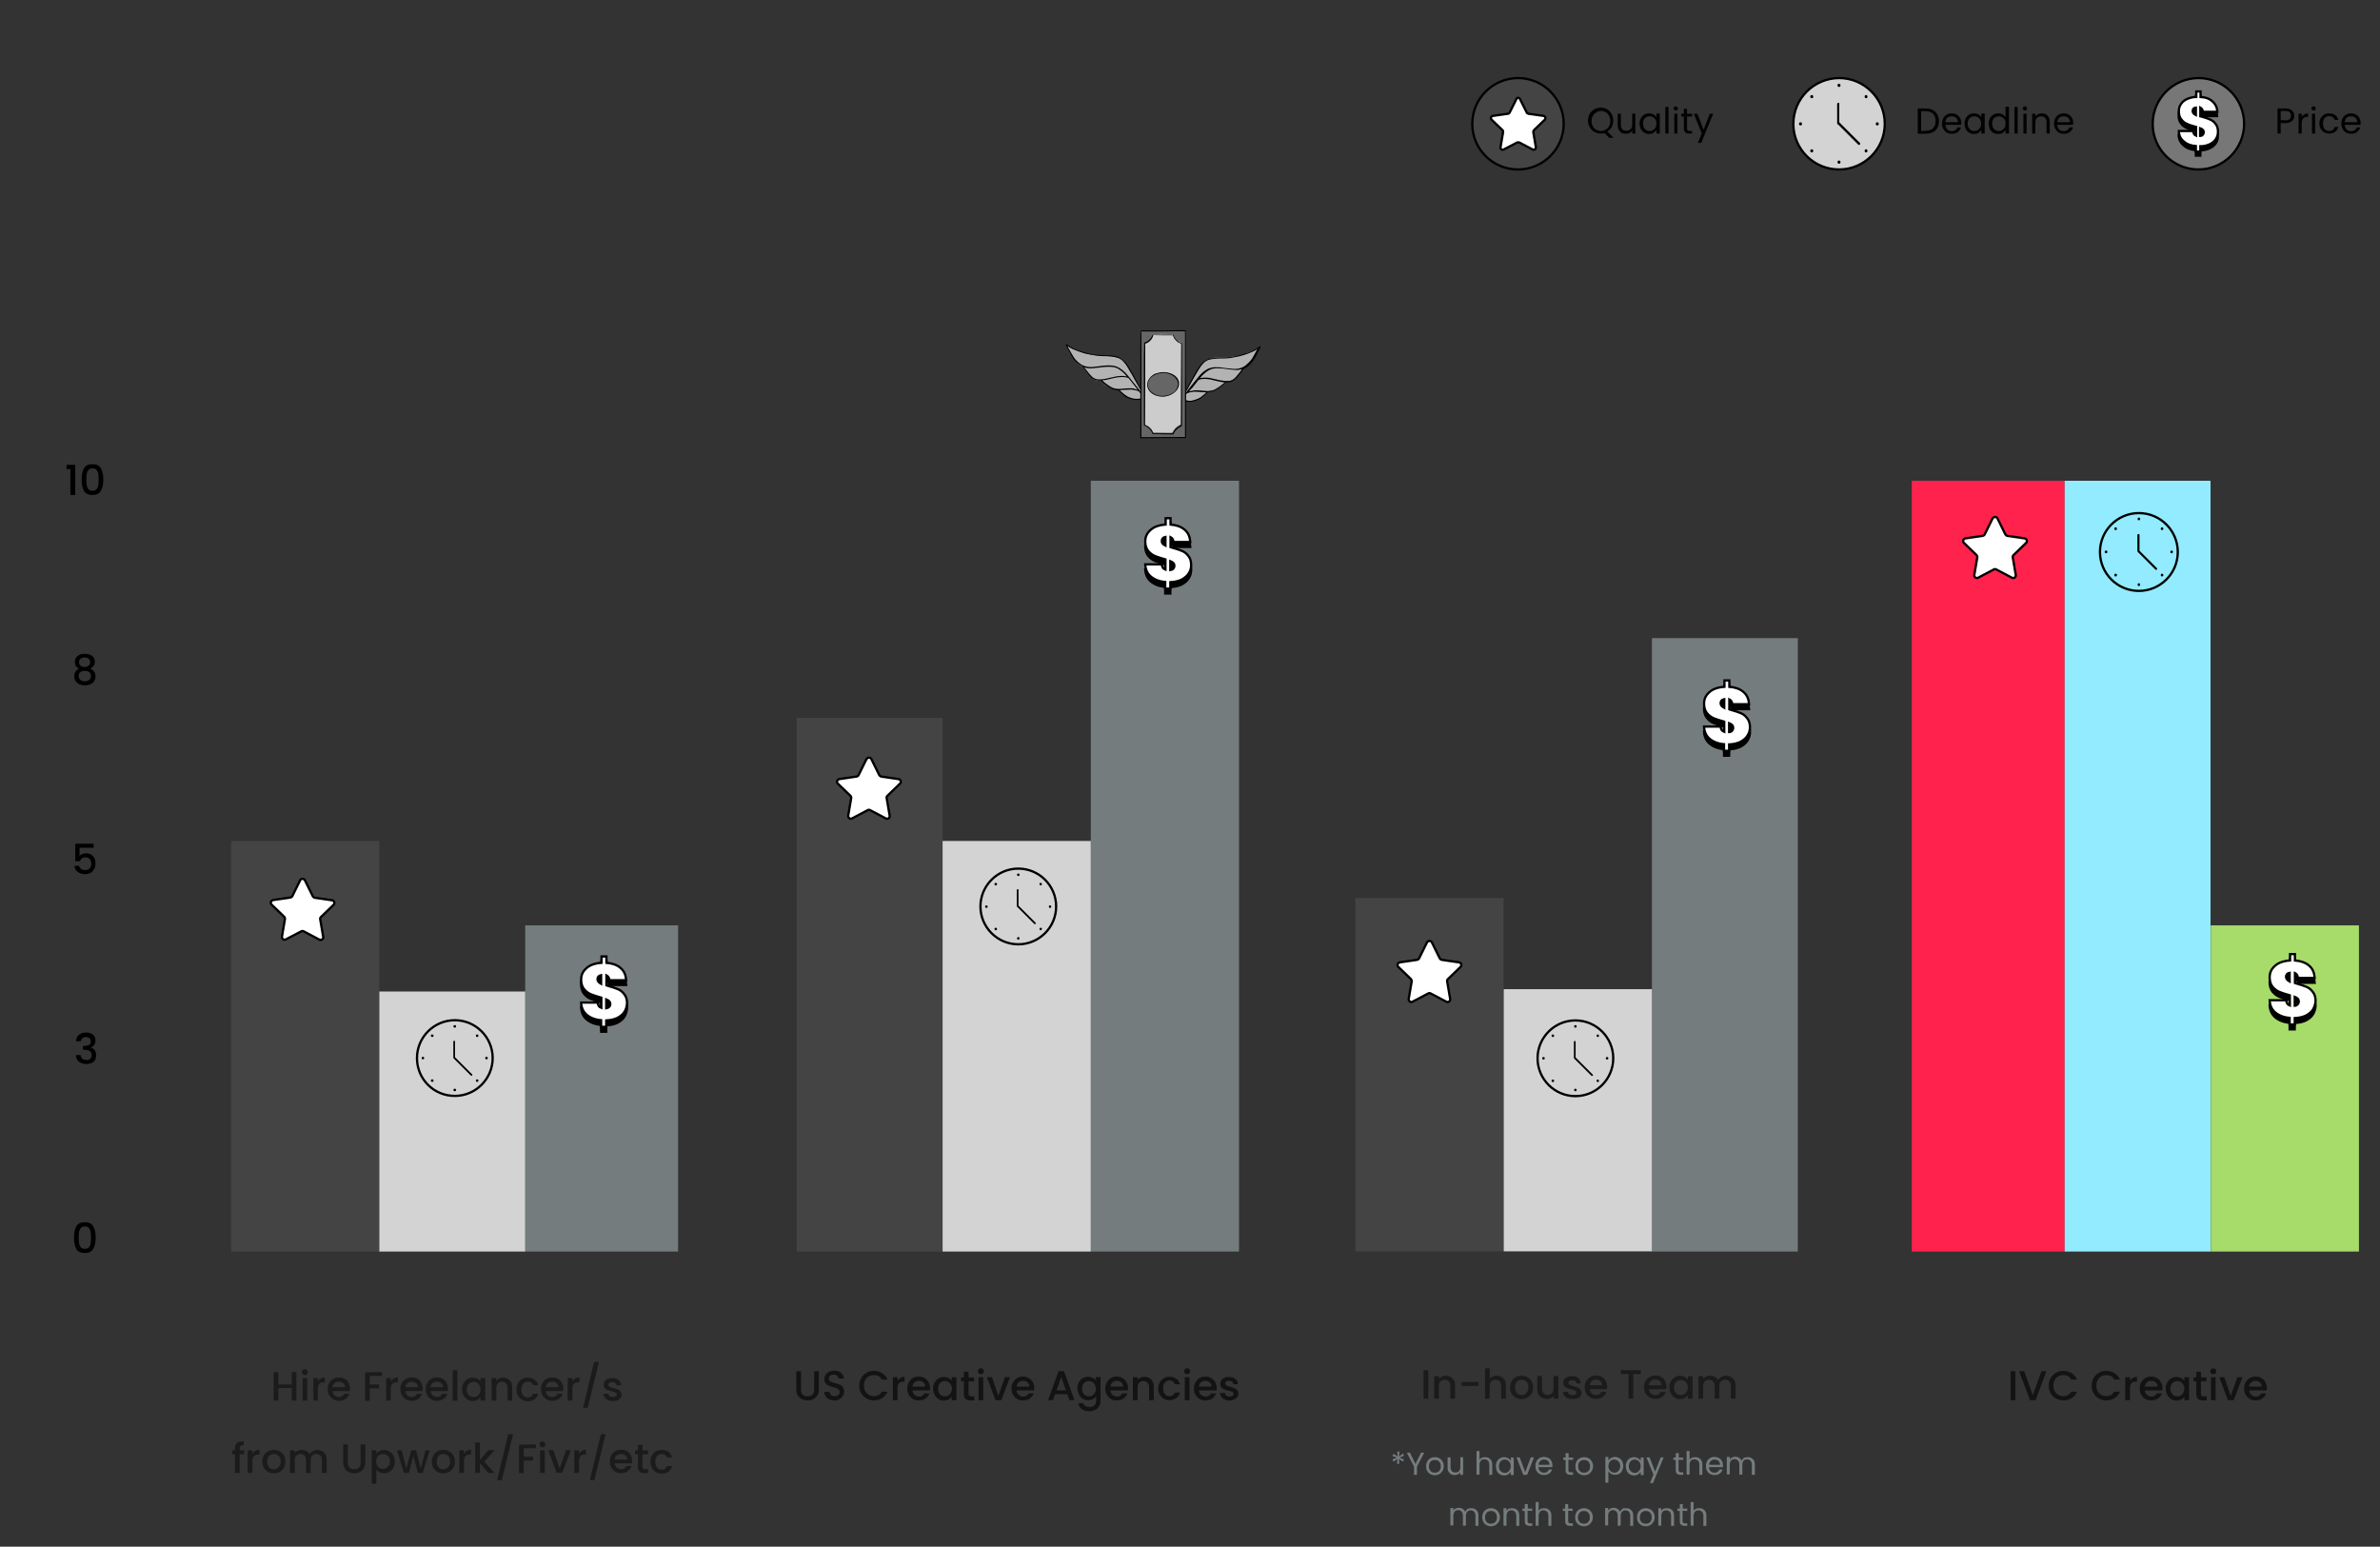 <?xml version="1.0" encoding="utf-8"?>
<!-- Generator: Adobe Illustrator 26.0.3, SVG Export Plug-In . SVG Version: 6.00 Build 0)  -->
<svg version="1.1" id="Capa_1" xmlns="http://www.w3.org/2000/svg" xmlns:xlink="http://www.w3.org/1999/xlink" x="0px" y="0px"
	 viewBox="0 0 1119.3 727.4" style="enable-background:new 0 0 1119.3 727.4;" xml:space="preserve">
<rect x="0" y="0" width="1119.3" height="727.4" fill="#333333" stroke="none"/>
<style type="text/css">
	.st0{fill:#F9D863;stroke:#000000;stroke-width:1.073;stroke-miterlimit:10;}
	.st1{stroke:#000000;stroke-width:1.073;stroke-miterlimit:10;}
	.st2{fill:#FFFFFF;stroke:#000000;stroke-width:1.073;stroke-miterlimit:10;}
	.st3{fill:none;}
	.st4{fill:#757C7E;}
	.st5{fill:#444444;}
	.st6{fill:#D3D3D3;}
	.st7{fill:#1B1B1B;}
	.st8{fill:#D3D3D3;stroke:#000000;stroke-width:1.073;stroke-miterlimit:10;}
	.st9{fill:#131313;}
	.st10{fill:#A7DB6A;}
	.st11{fill:#FF224C;}
	.st12{fill:#92EBFE;}
	.st13{fill:#92EBFE;stroke:#000000;stroke-width:1.073;stroke-miterlimit:10;}
	.st14{fill:#020202;}
	.st15{fill:#777777;stroke:#000000;stroke-width:1.073;stroke-miterlimit:10;}
	.st16{fill:#444444;stroke:#000000;stroke-width:1.073;stroke-miterlimit:10;}
	.st17{fill:#B3B3B3;}
	.st18{fill:#666666;}
	.st19{fill:#CCCCCC;}
</style>
<path class="st0" d="M-1434.8-121.3c13.8,0,25-11.2,25-25s-11.2-25-25-25s-25,11.2-25,25S-1448.6-121.3-1434.8-121.3z"/>
<path class="st1" d="M-1425.1-135.7c-0.7,1.2-1.9,2.1-3.3,2.9c-1.5,0.7-3.2,1.1-5.2,1.2v3h-2.4v-3.1c-2.7-0.2-5-1.1-6.7-2.5
	s-2.6-3.4-2.7-5.8h7.8c0.1,1.3,0.6,2.1,1.7,2.5v-4.8c-2.1-0.6-3.7-1.1-4.9-1.6c-1.2-0.5-2.3-1.3-3.2-2.4c-0.9-1.1-1.4-2.6-1.4-4.5
	c0-1.5,0.4-2.9,1.3-4.1c0.9-1.1,2-2.1,3.4-2.7c1.4-0.6,3.1-1,4.8-1.1v-3h2.3v3c2.7,0.2,5,1,6.6,2.4c1.7,1.4,2.5,3.3,2.7,5.8h-7.9
	c-0.1-1.1-0.6-1.9-1.4-2.3v4.7l0.9,0.3c1.8,0.5,3.2,1,4.4,1.5c1.2,0.5,2.2,1.3,3,2.4c0.8,1.1,1.2,2.5,1.2,4.2
	C-1424-138.2-1424.4-136.9-1425.1-135.7z M-1436.1-148.9v-4.1c-1.1,0.2-1.7,0.9-1.7,1.9C-1437.8-150.2-1437.2-149.5-1436.1-148.9z
	 M-1432.3-138.1c0.3-0.3,0.5-0.8,0.5-1.4c0-0.9-0.6-1.6-1.9-2.1v4.2C-1433.1-137.5-1432.6-137.7-1432.3-138.1z"/>
<path class="st2" d="M-1425.1-138c-0.7,1.2-1.9,2.1-3.3,2.9c-1.5,0.7-3.2,1.1-5.2,1.2v3h-2.4v-3.1c-2.7-0.2-5-1.1-6.7-2.5
	s-2.6-3.4-2.7-5.8h7.8c0.1,1.3,0.6,2.1,1.7,2.5v-4.8c-2.1-0.6-3.7-1.1-4.9-1.6c-1.2-0.5-2.3-1.3-3.2-2.4c-0.9-1.1-1.4-2.6-1.4-4.5
	c0-1.5,0.4-2.9,1.3-4.1c0.9-1.1,2-2.1,3.4-2.7c1.4-0.6,3.1-1,4.8-1.1v-3h2.3v3c2.7,0.2,5,1,6.6,2.4c1.7,1.4,2.5,3.3,2.7,5.8h-7.9
	c-0.1-1.1-0.6-1.9-1.4-2.3v4.7l0.9,0.3c1.8,0.5,3.2,1,4.4,1.5c1.2,0.5,2.2,1.3,3,2.4c0.8,1.1,1.2,2.5,1.2,4.2
	C-1424-140.5-1424.4-139.2-1425.1-138z M-1436.1-151.1v-4.1c-1.1,0.2-1.7,0.9-1.7,1.9C-1437.8-152.5-1437.2-151.7-1436.1-151.1z
	 M-1432.3-140.4c0.3-0.3,0.5-0.8,0.5-1.4c0-0.9-0.6-1.6-1.9-2.1v4.2C-1433.1-139.7-1432.6-140-1432.3-140.4z"/>
<rect x="-1780.5" y="-78.6" class="st3" width="51.5" height="51.5"/>
<path d="M44,398.7h-6.6v3.9c0.3-0.4,0.7-0.7,1.2-0.9c0.5-0.2,1.1-0.4,1.7-0.4c1.1,0,2,0.2,2.7,0.7s1.2,1.1,1.5,1.8
	c0.3,0.7,0.4,1.5,0.4,2.3c0,1-0.2,1.8-0.6,2.6c-0.4,0.7-0.9,1.3-1.7,1.8c-0.7,0.4-1.6,0.6-2.7,0.6c-1.4,0-2.6-0.4-3.4-1.1
	c-0.9-0.7-1.4-1.6-1.5-2.8h2.2c0.1,0.6,0.5,1.1,1,1.5s1.1,0.5,1.9,0.5c0.9,0,1.6-0.3,2.1-0.8c0.5-0.6,0.7-1.3,0.7-2.2
	c0-0.9-0.2-1.7-0.7-2.2s-1.2-0.8-2.1-0.8c-0.6,0-1.2,0.2-1.6,0.5c-0.4,0.3-0.7,0.7-0.9,1.3h-2.2v-8.2H44L44,398.7L44,398.7z"/>
<path d="M34.8,582c0-2.3,0.4-4,1.1-5.3c0.8-1.3,2.1-1.9,4-1.9s3.2,0.6,3.9,1.9c0.8,1.3,1.2,3,1.2,5.3s-0.4,4.1-1.2,5.4
	c-0.8,1.3-2.1,1.9-3.9,1.9c-1.9,0-3.2-0.6-4-1.9C35.2,586.1,34.8,584.3,34.8,582z M42.8,582c0-1.1-0.1-2-0.2-2.7
	c-0.1-0.7-0.4-1.3-0.8-1.8s-1-0.7-1.9-0.7c-0.8,0-1.4,0.2-1.9,0.7c-0.4,0.5-0.7,1-0.8,1.8c-0.1,0.7-0.2,1.6-0.2,2.7
	c0,1.1,0.1,2,0.2,2.8c0.1,0.7,0.4,1.3,0.8,1.8c0.4,0.5,1.1,0.7,1.9,0.7c0.8,0,1.4-0.2,1.9-0.7c0.4-0.5,0.7-1.1,0.8-1.8
	C42.7,584,42.8,583.1,42.8,582z"/>
<path d="M35.8,489.4c0.1-1.2,0.5-2.2,1.4-2.8c0.9-0.7,2-1,3.3-1c0.9,0,1.7,0.2,2.4,0.5s1.2,0.8,1.5,1.3c0.3,0.6,0.5,1.2,0.5,1.9
	c0,0.8-0.2,1.5-0.6,2.1s-0.9,1-1.5,1.2v0.1c0.8,0.2,1.4,0.7,1.8,1.3c0.4,0.6,0.6,1.4,0.6,2.4c0,0.8-0.2,1.5-0.5,2.1
	c-0.4,0.6-0.9,1.1-1.6,1.4s-1.5,0.5-2.5,0.5c-1.4,0-2.6-0.4-3.5-1.1s-1.4-1.8-1.4-3.1h2.2c0.1,0.7,0.3,1.3,0.8,1.7
	c0.5,0.4,1.1,0.6,2,0.6c0.8,0,1.4-0.2,1.8-0.6c0.4-0.4,0.6-1,0.6-1.7c0-0.9-0.3-1.6-0.9-1.9c-0.6-0.4-1.5-0.6-2.7-0.6H39v-1.8h0.5
	c1.1,0,1.9-0.2,2.4-0.5c0.6-0.3,0.8-0.9,0.8-1.6c0-0.6-0.2-1.1-0.6-1.5c-0.4-0.4-1-0.6-1.7-0.6s-1.3,0.2-1.7,0.6s-0.6,0.8-0.7,1.4
	h-2.2L35.8,489.4L35.8,489.4z"/>
<path d="M37.2,314.5c-1.4-0.7-2-1.7-2-3.2c0-0.7,0.2-1.4,0.5-1.9s0.9-1,1.6-1.4s1.6-0.5,2.6-0.5s1.9,0.2,2.6,0.5s1.3,0.8,1.6,1.4
	c0.4,0.6,0.5,1.2,0.5,1.9c0,0.7-0.2,1.4-0.6,1.9c-0.4,0.5-0.9,1-1.5,1.3c0.7,0.3,1.3,0.7,1.8,1.4c0.4,0.6,0.6,1.3,0.6,2.2
	c0,0.8-0.2,1.6-0.6,2.2c-0.4,0.7-1,1.2-1.8,1.5c-0.8,0.4-1.6,0.5-2.6,0.5s-1.9-0.2-2.6-0.5c-0.8-0.4-1.3-0.9-1.8-1.5
	c-0.4-0.7-0.6-1.4-0.6-2.2c0-0.8,0.2-1.6,0.6-2.2C35.9,315.2,36.5,314.8,37.2,314.5z M42.4,311.5c0-0.7-0.2-1.3-0.7-1.7
	c-0.5-0.4-1.1-0.6-1.9-0.6s-1.4,0.2-1.9,0.6s-0.7,1-0.7,1.7s0.2,1.2,0.7,1.6s1.1,0.6,1.8,0.6s1.4-0.2,1.8-0.6
	C42.2,312.7,42.4,312.2,42.4,311.5z M39.9,315.5c-0.9,0-1.6,0.2-2.1,0.6s-0.8,1-0.8,1.8c0,0.7,0.3,1.4,0.8,1.8
	c0.5,0.5,1.2,0.7,2.1,0.7c0.9,0,1.6-0.2,2.1-0.7s0.8-1.1,0.8-1.8c0-0.8-0.3-1.4-0.8-1.8C41.4,315.7,40.7,315.5,39.9,315.5z"/>
<path d="M31.3,220.6v-2h4.1v14.2h-2.3v-12.2H31.3z M38.4,225.5c0-2.3,0.4-4,1.1-5.3c0.8-1.3,2.1-1.9,4-1.9s3.2,0.6,3.9,1.9
	c0.8,1.3,1.2,3,1.2,5.3s-0.4,4.1-1.2,5.4c-0.8,1.3-2.1,1.9-3.9,1.9s-3.2-0.6-4-1.9C38.8,229.6,38.4,227.8,38.4,225.5z M46.4,225.5
	c0-1.1-0.1-1.9-0.2-2.7c-0.1-0.7-0.4-1.3-0.8-1.8c-0.4-0.5-1-0.7-1.9-0.7c-0.8,0-1.4,0.2-1.9,0.7c-0.4,0.5-0.7,1.1-0.8,1.8
	s-0.2,1.6-0.2,2.7c0,1.1,0.1,2,0.2,2.8c0.1,0.7,0.4,1.3,0.8,1.8c0.4,0.5,1.1,0.7,1.9,0.7s1.4-0.2,1.9-0.7c0.4-0.5,0.7-1.1,0.8-1.8
	C46.3,227.5,46.4,226.6,46.4,225.5z"/>
<rect x="247" y="435.2" class="st4" width="71.9" height="153.4"/>
<rect x="108.7" y="395.5" class="st5" width="69.7" height="193.1"/>
<rect x="178.4" y="466.3" class="st6" width="68.6" height="122.3"/>
<path class="st7" d="M139.4,645.3v13.4h-2.2v-5.9h-6.3v5.9h-2.2v-13.4h2.2v5.8h6.3v-5.8H139.4z M143.4,646.7c-0.4,0-0.7-0.1-1-0.4
	c-0.3-0.3-0.4-0.6-0.4-1s0.1-0.7,0.4-1c0.3-0.3,0.6-0.4,1-0.4s0.7,0.1,1,0.4c0.3,0.3,0.4,0.6,0.4,1s-0.1,0.7-0.4,1
	C144.1,646.5,143.8,646.7,143.4,646.7z M144.5,648.1v10.6h-2.2v-10.6H144.5z M149.6,649.6c0.3-0.5,0.7-1,1.3-1.3
	c0.5-0.3,1.2-0.5,1.9-0.5v2.3h-0.6c-0.9,0-1.5,0.2-2,0.7c-0.4,0.4-0.7,1.2-0.7,2.3v5.6h-2.1v-10.6h2.2L149.6,649.6L149.6,649.6z
	 M164.6,653.1c0,0.4,0,0.8-0.1,1.1h-8.1c0.1,0.8,0.4,1.5,0.9,2c0.6,0.5,1.3,0.8,2.1,0.8c1.2,0,2-0.5,2.5-1.5h2.4
	c-0.3,1-0.9,1.8-1.8,2.4c-0.8,0.6-1.9,0.9-3.1,0.9c-1,0-1.9-0.2-2.7-0.7s-1.4-1.1-1.9-1.9c-0.5-0.8-0.7-1.8-0.7-2.9s0.2-2.1,0.7-2.9
	c0.5-0.8,1.1-1.5,1.9-1.9c0.8-0.5,1.7-0.7,2.8-0.7c1,0,1.9,0.2,2.7,0.7c0.8,0.4,1.4,1.1,1.8,1.9
	C164.3,651.2,164.6,652.1,164.6,653.1z M162.3,652.4c0-0.8-0.3-1.5-0.9-1.9c-0.6-0.5-1.3-0.7-2.1-0.7s-1.4,0.2-2,0.7
	c-0.5,0.5-0.9,1.1-1,1.9H162.3z M179.6,645.3v1.8h-5.7v4h4.4v1.8h-4.4v5.9h-2.2v-13.4L179.6,645.3L179.6,645.3z M183.9,649.6
	c0.3-0.5,0.7-1,1.3-1.3c0.5-0.3,1.2-0.5,1.9-0.5v2.3h-0.6c-0.9,0-1.5,0.2-2,0.7c-0.4,0.4-0.7,1.2-0.7,2.3v5.6h-2.2v-10.6h2.2v1.5
	H183.9z M198.8,653.1c0,0.4,0,0.8-0.1,1.1h-8.1c0.1,0.8,0.4,1.5,0.9,2c0.6,0.5,1.3,0.8,2.1,0.8c1.2,0,2-0.5,2.5-1.5h2.4
	c-0.3,1-0.9,1.8-1.8,2.4c-0.8,0.6-1.9,0.9-3.1,0.9c-1,0-1.9-0.2-2.7-0.7s-1.4-1.1-1.9-1.9c-0.4-0.8-0.7-1.8-0.7-2.9s0.2-2.1,0.7-2.9
	c0.4-0.8,1.1-1.5,1.9-1.9c0.8-0.5,1.7-0.7,2.8-0.7c1,0,1.9,0.2,2.7,0.7c0.8,0.4,1.4,1.1,1.8,1.9S198.8,652.1,198.8,653.1z
	 M196.5,652.4c0-0.8-0.3-1.5-0.9-1.9c-0.6-0.5-1.3-0.7-2.1-0.7s-1.4,0.2-1.9,0.7s-0.9,1.1-1,1.9H196.5z M210.7,653.1
	c0,0.4,0,0.8-0.1,1.1h-8.1c0.1,0.8,0.4,1.5,0.9,2c0.6,0.5,1.3,0.8,2.1,0.8c1.2,0,2-0.5,2.5-1.5h2.4c-0.3,1-0.9,1.8-1.8,2.4
	c-0.8,0.6-1.9,0.9-3.1,0.9c-1,0-1.9-0.2-2.7-0.7s-1.4-1.1-1.9-1.9c-0.4-0.8-0.7-1.8-0.7-2.9s0.2-2.1,0.7-2.9
	c0.4-0.8,1.1-1.5,1.9-1.9c0.8-0.5,1.7-0.7,2.8-0.7c1,0,1.9,0.2,2.7,0.7c0.8,0.4,1.4,1.1,1.8,1.9
	C210.5,651.2,210.7,652.1,210.7,653.1z M208.4,652.4c0-0.8-0.3-1.5-0.9-1.9c-0.6-0.5-1.3-0.7-2.1-0.7s-1.4,0.2-2,0.7
	c-0.5,0.5-0.9,1.1-1,1.9H208.4z M215.1,644.4v14.3h-2.2v-14.3H215.1z M217.3,653.3c0-1.1,0.2-2,0.7-2.8s1.1-1.5,1.8-1.9
	c0.8-0.5,1.6-0.7,2.5-0.7c0.8,0,1.6,0.2,2.2,0.5c0.6,0.3,1.1,0.7,1.5,1.2v-1.5h2.2v10.6H226v-1.6c-0.4,0.5-0.9,0.9-1.5,1.3
	c-0.6,0.3-1.4,0.5-2.2,0.5c-0.9,0-1.8-0.2-2.5-0.7c-0.8-0.5-1.4-1.1-1.8-2C217.5,655.4,217.3,654.4,217.3,653.3z M226,653.4
	c0-0.7-0.2-1.4-0.5-1.9s-0.7-1-1.2-1.2c-0.5-0.3-1-0.4-1.6-0.4s-1.1,0.1-1.6,0.4c-0.5,0.3-0.9,0.7-1.2,1.2s-0.4,1.2-0.4,1.9
	s0.1,1.4,0.4,1.9c0.3,0.6,0.7,1,1.2,1.3s1,0.4,1.6,0.4s1.1-0.1,1.6-0.4c0.5-0.3,0.9-0.7,1.2-1.2C225.8,654.8,226,654.1,226,653.4z
	 M236.5,647.9c0.8,0,1.6,0.2,2.2,0.5c0.7,0.3,1.2,0.9,1.6,1.5c0.4,0.7,0.6,1.5,0.6,2.5v6.3h-2.2v-5.9c0-1-0.2-1.7-0.7-2.2
	s-1.1-0.8-1.9-0.8s-1.5,0.3-2,0.8s-0.7,1.2-0.7,2.2v5.9h-2.2v-10.6h2.2v1.2c0.4-0.4,0.8-0.8,1.4-1
	C235.2,648,235.8,647.9,236.5,647.9z M242.9,653.4c0-1.1,0.2-2.1,0.7-2.9c0.5-0.8,1.1-1.5,1.9-1.9c0.8-0.5,1.7-0.7,2.7-0.7
	c1.3,0,2.3,0.3,3.2,0.9c0.8,0.6,1.4,1.5,1.7,2.6h-2.4c-0.2-0.5-0.5-0.9-0.9-1.2s-1-0.4-1.6-0.4c-0.9,0-1.6,0.3-2.2,1
	c-0.5,0.6-0.8,1.5-0.8,2.7c0,1.1,0.3,2,0.8,2.7c0.5,0.6,1.3,1,2.2,1c1.3,0,2.1-0.6,2.5-1.7h2.4c-0.3,1.1-0.9,1.9-1.7,2.6
	c-0.9,0.6-1.9,0.9-3.2,0.9c-1,0-1.9-0.2-2.7-0.7s-1.4-1.1-1.9-1.9C243.1,655.4,242.9,654.5,242.9,653.4z M264.9,653.1
	c0,0.4,0,0.8-0.1,1.1h-8.1c0.1,0.8,0.4,1.5,0.9,2c0.6,0.5,1.3,0.8,2.1,0.8c1.2,0,2-0.5,2.5-1.5h2.4c-0.3,1-0.9,1.8-1.8,2.4
	c-0.8,0.6-1.9,0.9-3.1,0.9c-1,0-1.9-0.2-2.7-0.7s-1.4-1.1-1.9-1.9c-0.4-0.8-0.7-1.8-0.7-2.9s0.2-2.1,0.7-2.9
	c0.5-0.8,1.1-1.5,1.9-1.9c0.8-0.5,1.7-0.7,2.8-0.7c1,0,1.9,0.2,2.7,0.7c0.8,0.4,1.4,1.1,1.8,1.9
	C264.7,651.2,264.9,652.1,264.9,653.1z M262.6,652.4c0-0.8-0.3-1.5-0.9-1.9c-0.6-0.5-1.3-0.7-2.1-0.7s-1.4,0.2-1.9,0.7
	s-0.9,1.1-1,1.9H262.6z M269.3,649.6c0.3-0.5,0.7-1,1.3-1.3c0.5-0.3,1.2-0.5,1.9-0.5v2.3h-0.6c-0.9,0-1.5,0.2-2,0.7
	c-0.4,0.4-0.7,1.2-0.7,2.3v5.6H267v-10.6h2.2L269.3,649.6L269.3,649.6z M281.7,640.5l-5.3,21.6h-2.2l5.2-21.6H281.7z M288.3,658.9
	c-0.8,0-1.6-0.1-2.3-0.4c-0.7-0.3-1.2-0.7-1.6-1.2s-0.6-1.1-0.6-1.8h2.3c0,0.5,0.3,0.8,0.6,1.1c0.4,0.3,0.9,0.4,1.5,0.4
	s1.1-0.1,1.4-0.3s0.5-0.6,0.5-0.9c0-0.4-0.2-0.7-0.6-0.9s-1-0.4-1.8-0.6c-0.8-0.2-1.4-0.4-2-0.6c-0.5-0.2-0.9-0.5-1.3-0.9
	s-0.5-1-0.5-1.7c0-0.6,0.2-1.1,0.5-1.5c0.3-0.5,0.8-0.8,1.4-1.1s1.4-0.4,2.2-0.4c1.2,0,2.2,0.3,2.9,0.9c0.7,0.6,1.1,1.4,1.2,2.5
	h-2.2c0-0.5-0.2-0.9-0.6-1.1c-0.3-0.3-0.8-0.4-1.4-0.4s-1,0.1-1.3,0.3s-0.5,0.5-0.5,0.9c0,0.3,0.1,0.5,0.3,0.7
	c0.2,0.2,0.5,0.3,0.8,0.5c0.3,0.1,0.7,0.2,1.3,0.4c0.8,0.2,1.4,0.4,1.9,0.6c0.5,0.2,0.9,0.5,1.3,0.9s0.5,1,0.6,1.6
	c0,0.6-0.2,1.1-0.5,1.6s-0.8,0.8-1.4,1.1C289.8,658.7,289.1,658.9,288.3,658.9z M114.7,683.9h-2v8.8h-2.2v-8.8h-1.3v-1.8h1.3v-0.8
	c0-1.2,0.3-2.1,1-2.7c0.7-0.6,1.7-0.8,3.1-0.8v1.8c-0.7,0-1.1,0.1-1.4,0.4c-0.3,0.2-0.4,0.7-0.4,1.3v0.8h2v1.8H114.7z M118.8,683.6
	c0.3-0.5,0.7-1,1.3-1.3c0.5-0.3,1.2-0.5,1.9-0.5v2.3h-0.6c-0.9,0-1.5,0.2-2,0.7c-0.4,0.4-0.7,1.2-0.7,2.3v5.6h-2.2v-10.6h2.2v1.5
	H118.8z M128.7,692.9c-1,0-1.9-0.2-2.7-0.7s-1.4-1.1-1.9-1.9c-0.5-0.8-0.7-1.8-0.7-2.9c0-1.1,0.2-2,0.7-2.9c0.5-0.8,1.1-1.5,1.9-1.9
	c0.8-0.5,1.7-0.7,2.8-0.7c1,0,1.9,0.2,2.8,0.7c0.8,0.5,1.5,1.1,1.9,1.9c0.5,0.8,0.7,1.8,0.7,2.9s-0.2,2-0.7,2.9
	c-0.5,0.8-1.2,1.5-2,2C130.6,692.7,129.7,692.9,128.7,692.9z M128.7,691c0.6,0,1.1-0.1,1.6-0.4c0.5-0.3,0.9-0.7,1.2-1.2
	s0.5-1.2,0.5-2s-0.1-1.4-0.4-2c-0.3-0.5-0.7-0.9-1.2-1.2s-1-0.4-1.6-0.4s-1.1,0.1-1.6,0.4c-0.5,0.3-0.9,0.7-1.1,1.2
	c-0.3,0.5-0.4,1.2-0.4,2c0,1.1,0.3,2,0.9,2.7C127,690.7,127.8,691,128.7,691z M149.2,681.9c0.8,0,1.6,0.2,2.2,0.5
	c0.7,0.3,1.2,0.9,1.6,1.5c0.4,0.7,0.6,1.5,0.6,2.5v6.3h-2.2v-5.9c0-1-0.2-1.7-0.7-2.2s-1.1-0.8-1.9-0.8s-1.5,0.3-2,0.8
	s-0.7,1.2-0.7,2.2v5.9h-2.2v-5.9c0-1-0.2-1.7-0.7-2.2s-1.1-0.8-1.9-0.8s-1.5,0.3-2,0.8s-0.7,1.2-0.7,2.2v5.9h-2.2v-10.6h2.2v1.2
	c0.4-0.4,0.8-0.8,1.4-1c0.6-0.2,1.1-0.4,1.8-0.4c0.8,0,1.6,0.2,2.3,0.5c0.7,0.4,1.2,0.9,1.5,1.6c0.3-0.6,0.8-1.2,1.5-1.5
	C147.7,682.1,148.4,681.9,149.2,681.9z M163.6,679.3v8.6c0,1,0.3,1.8,0.8,2.3s1.3,0.8,2.2,0.8c1,0,1.7-0.3,2.2-0.8s0.8-1.3,0.8-2.3
	v-8.6h2.2v8.5c0,1.1-0.2,2-0.7,2.8s-1.1,1.3-1.9,1.7c-0.8,0.4-1.7,0.6-2.6,0.6c-0.9,0-1.8-0.2-2.6-0.6c-0.8-0.4-1.4-0.9-1.9-1.7
	s-0.7-1.7-0.7-2.8v-8.5H163.6z M177,683.6c0.4-0.5,0.9-0.9,1.5-1.2s1.4-0.5,2.2-0.5c0.9,0,1.8,0.2,2.5,0.7c0.8,0.5,1.4,1.1,1.8,1.9
	c0.4,0.8,0.7,1.8,0.7,2.8s-0.2,2-0.7,2.9c-0.4,0.8-1,1.5-1.8,2s-1.6,0.7-2.5,0.7c-0.8,0-1.5-0.2-2.2-0.5c-0.6-0.3-1.1-0.7-1.5-1.2
	v6.6h-2.2v-15.7h2.2V683.6z M183.4,687.3c0-0.7-0.2-1.4-0.5-1.9s-0.7-0.9-1.2-1.2s-1-0.4-1.6-0.4s-1.1,0.1-1.6,0.4
	c-0.5,0.3-0.9,0.7-1.2,1.2s-0.4,1.2-0.4,1.9s0.1,1.4,0.4,1.9s0.7,1,1.2,1.2c0.5,0.3,1,0.4,1.6,0.4s1.1-0.1,1.6-0.4
	c0.5-0.3,0.9-0.7,1.2-1.3C183.3,688.7,183.4,688.1,183.4,687.3z M202.1,682.1l-3.3,10.6h-2.3l-2.1-7.9l-2.1,7.9H190l-3.3-10.6h2.2
	l2.2,8.6l2.3-8.6h2.3l2.2,8.5l2.2-8.5H202.1z M208.4,692.9c-1,0-1.9-0.2-2.7-0.7s-1.4-1.1-1.9-1.9c-0.5-0.8-0.7-1.8-0.7-2.9
	c0-1.1,0.2-2,0.7-2.9c0.5-0.8,1.1-1.5,1.9-1.9c0.8-0.5,1.7-0.7,2.8-0.7s1.9,0.2,2.8,0.7c0.8,0.5,1.5,1.1,1.9,1.9
	c0.5,0.8,0.7,1.8,0.7,2.9s-0.2,2-0.7,2.9c-0.5,0.8-1.2,1.5-2,2C210.3,692.7,209.4,692.9,208.4,692.9z M208.4,691
	c0.6,0,1.1-0.1,1.6-0.4c0.5-0.3,0.9-0.7,1.2-1.2s0.5-1.2,0.5-2s-0.1-1.4-0.4-2c-0.3-0.5-0.7-0.9-1.2-1.2s-1-0.4-1.6-0.4
	s-1.1,0.1-1.6,0.4c-0.5,0.3-0.9,0.7-1.1,1.2c-0.3,0.5-0.4,1.2-0.4,2c0,1.1,0.3,2,0.9,2.7C206.8,690.7,207.5,691,208.4,691z
	 M218.3,683.6c0.3-0.5,0.7-1,1.3-1.3c0.5-0.3,1.2-0.5,1.9-0.5v2.3h-0.6c-0.9,0-1.5,0.2-2,0.7c-0.4,0.4-0.7,1.2-0.7,2.3v5.6H216
	v-10.6h2.2v1.5H218.3z M227.7,687.4l4.9,5.3h-3l-3.9-4.6v4.6h-2.2v-14.3h2.2v8.3l3.9-4.7h3.1L227.7,687.4z M241.3,674.5l-5.3,21.6
	h-2.2l5.2-21.6H241.3z M252,679.3v1.8h-5.7v4h4.4v1.8h-4.4v5.9h-2.2v-13.4L252,679.3L252,679.3z M255.1,680.7c-0.4,0-0.7-0.1-1-0.4
	c-0.3-0.3-0.4-0.6-0.4-1s0.1-0.7,0.4-1s0.6-0.4,1-0.4s0.7,0.1,1,0.4c0.3,0.3,0.4,0.6,0.4,1s-0.1,0.7-0.4,1
	C255.9,680.5,255.5,680.7,255.1,680.7z M256.2,682.1v10.6H254v-10.6H256.2z M263.2,690.7l3-8.7h2.3l-4.1,10.6h-2.6l-4-10.6h2.4
	L263.2,690.7z M272.4,683.6c0.3-0.5,0.7-1,1.3-1.3c0.5-0.3,1.2-0.5,1.9-0.5v2.3H275c-0.9,0-1.5,0.2-2,0.7c-0.4,0.4-0.7,1.2-0.7,2.3
	v5.6h-2.2v-10.6h2.2L272.4,683.6L272.4,683.6z M284.8,674.5l-5.3,21.6h-2.1l5.2-21.6H284.8z M297.3,687.1c0,0.4,0,0.8-0.1,1.1h-8.1
	c0.1,0.8,0.4,1.5,0.9,2c0.6,0.5,1.3,0.8,2.1,0.8c1.2,0,2-0.5,2.5-1.5h2.4c-0.3,1-0.9,1.8-1.8,2.4c-0.8,0.6-1.9,0.9-3.1,0.9
	c-1,0-1.9-0.2-2.7-0.7c-0.8-0.5-1.4-1.1-1.9-1.9c-0.5-0.8-0.7-1.8-0.7-2.9s0.2-2.1,0.7-2.9c0.4-0.8,1.1-1.5,1.9-1.9
	c0.8-0.5,1.7-0.7,2.8-0.7c1,0,1.9,0.2,2.7,0.7c0.8,0.4,1.4,1.1,1.8,1.9C297.1,685.2,297.3,686.1,297.3,687.1z M295,686.4
	c0-0.8-0.3-1.5-0.9-1.9c-0.6-0.5-1.3-0.7-2.1-0.7c-0.8,0-1.4,0.2-2,0.7c-0.5,0.5-0.9,1.1-1,1.9H295z M302.1,683.9v5.9
	c0,0.4,0.1,0.7,0.3,0.9c0.2,0.2,0.5,0.3,1,0.3h1.4v1.8h-1.7c-1,0-1.8-0.2-2.3-0.7s-0.8-1.2-0.8-2.3v-5.9h-1.3v-1.8h1.3v-2.6h2.2v2.6
	h2.6v1.8H302.1z M305.9,687.4c0-1.1,0.2-2.1,0.7-2.9c0.5-0.8,1.1-1.5,1.9-1.9c0.8-0.5,1.7-0.7,2.7-0.7c1.3,0,2.3,0.3,3.2,0.9
	c0.9,0.6,1.4,1.5,1.7,2.6h-2.4c-0.2-0.5-0.5-0.9-0.9-1.2s-1-0.4-1.6-0.4c-0.9,0-1.6,0.3-2.2,1c-0.5,0.6-0.8,1.5-0.8,2.7
	c0,1.1,0.3,2,0.8,2.7c0.5,0.6,1.3,1,2.2,1c1.3,0,2.1-0.6,2.5-1.7h2.4c-0.3,1.1-0.9,1.9-1.7,2.6c-0.9,0.6-1.9,0.9-3.2,0.9
	c-1,0-1.9-0.2-2.7-0.7c-0.8-0.5-1.4-1.1-1.9-1.9C306.2,689.4,305.9,688.5,305.9,687.4z"/>
<g>
	<path class="st8" d="M213.9,515.4c9.8,0,17.8-8,17.8-17.8s-8-17.8-17.8-17.8s-17.8,8-17.8,17.8C196.1,507.5,204,515.4,213.9,515.4z
		"/>
	<path d="M213.9,483.3c0.8,0,0.8-1.2,0-1.2C213,482.1,213,483.3,213.9,483.3z"/>
	<path d="M213.9,513.2c0.8,0,0.8-1.2,0-1.2C213,512,213,513.2,213.9,513.2z"/>
	<path d="M224.4,487.7c0.8,0,0.8-1.2,0-1.2C223.6,486.4,223.6,487.7,224.4,487.7z"/>
	<path d="M203.3,508.8c0.8,0,0.8-1.2,0-1.2C202.4,507.6,202.4,508.8,203.3,508.8z"/>
	<path d="M224.4,508.8c0.8,0,0.8-1.2,0-1.2C223.6,507.6,223.6,508.8,224.4,508.8z"/>
	<path d="M203.3,487.7c0.8,0,0.8-1.2,0-1.2C202.4,486.4,202.4,487.7,203.3,487.7z"/>
	<path d="M228.8,498.2c0.8,0,0.8-1.2,0-1.2C228,497,228,498.2,228.8,498.2z"/>
	<path d="M198.9,498.2c0.8,0,0.8-1.2,0-1.2C198.1,497,198.1,498.2,198.9,498.2z"/>
	<path d="M213.2,489.9c0,1.3,0,2.5,0,3.7c0,0.9,0,1.7,0,2.6c0,0.4,0,0.8,0,1.2c0,0.3,0.4,0.6,0.6,0.8c0.4,0.4,0.9,0.9,1.3,1.3
		c1.3,1.3,2.6,2.6,3.8,3.8c0.8,0.8,1.7,1.7,2.5,2.5c0.4,0.4,1.1-0.2,0.6-0.6c-2.4-2.4-4.7-4.7-7.1-7.1c-0.3-0.3-0.7-0.7-1-1
		c0,0.1,0.1,0.2,0.1,0.3c0-2.5,0-5,0-7.5C214.1,489.3,213.2,489.3,213.2,489.9z"/>
</g>
<path class="st2" d="M143.4,414l3.7,7.5c0.2,0.3,0.5,0.6,0.9,0.7l8.2,1.2c1,0.2,1.4,1.4,0.7,2.1l-6,5.8c-0.3,0.3-0.4,0.7-0.3,1.1
	l1.4,8.2c0.2,1-0.9,1.8-1.8,1.3l-7.4-3.9c-0.3-0.2-0.8-0.2-1.1,0l-7.3,3.8c-0.9,0.5-1.9-0.3-1.8-1.3l1.4-8.2
	c0.1-0.4-0.1-0.8-0.3-1.1l-6-5.8c-0.7-0.7-0.3-1.9,0.7-2.1l8.2-1.2c0.4-0.1,0.7-0.3,0.9-0.7l3.7-7.5
	C141.6,413.1,143,413.1,143.4,414z"/>
<g>
	<path class="st1" d="M293.7,478.1c-0.7,1.2-1.9,2.1-3.3,2.9c-1.5,0.7-3.2,1.1-5.3,1.2v3h-2.4V482c-2.7-0.2-5-1.1-6.7-2.5
		s-2.6-3.4-2.7-5.8h7.8c0.1,1.3,0.6,2.1,1.7,2.5v-4.8c-2.1-0.6-3.7-1.1-4.9-1.6c-1.2-0.5-2.3-1.3-3.2-2.4c-0.9-1.1-1.4-2.6-1.4-4.5
		c0-1.5,0.4-2.9,1.3-4.1c0.9-1.1,2-2.1,3.4-2.7c1.4-0.6,3.1-1,4.9-1.1v-3h2.3v3c2.7,0.2,5,1,6.6,2.4c1.7,1.4,2.5,3.3,2.7,5.8h-7.9
		c-0.1-1.1-0.6-1.9-1.4-2.3v4.7l0.9,0.3c1.8,0.5,3.3,1,4.5,1.5s2.2,1.3,3,2.4c0.9,1.1,1.3,2.5,1.3,4.2
		C294.8,475.6,294.4,476.9,293.7,478.1z M282.7,464.9v-4.1c-1.1,0.2-1.7,0.9-1.7,1.9C281,463.6,281.6,464.3,282.7,464.9z
		 M286.5,475.8c0.3-0.3,0.5-0.8,0.5-1.4c0-0.9-0.6-1.6-1.9-2.1v4.2C285.7,476.3,286.1,476.1,286.5,475.8z"/>
	<path class="st2" d="M293.7,475.8c-0.7,1.2-1.9,2.1-3.3,2.9c-1.5,0.7-3.2,1.1-5.3,1.2v3h-2.4v-3.1c-2.7-0.2-5-1.1-6.7-2.5
		s-2.6-3.4-2.7-5.8h7.8c0.1,1.3,0.6,2.1,1.7,2.5v-4.8c-2.1-0.6-3.7-1.1-4.9-1.6c-1.2-0.5-2.3-1.3-3.2-2.4c-0.9-1.1-1.4-2.6-1.4-4.5
		c0-1.5,0.4-2.9,1.3-4.1c0.9-1.1,2-2.1,3.4-2.7c1.4-0.6,3.1-1,4.9-1.1v-3h2.3v3c2.7,0.2,5,1,6.6,2.4c1.7,1.4,2.5,3.3,2.7,5.8h-7.9
		c-0.1-1.1-0.6-1.9-1.4-2.3v4.7l0.9,0.3c1.8,0.5,3.3,1,4.5,1.5s2.2,1.3,3,2.4c0.9,1.1,1.3,2.5,1.3,4.2
		C294.8,473.4,294.4,474.7,293.7,475.8z M282.7,462.7v-4.1c-1.1,0.2-1.7,0.9-1.7,1.9C281,461.4,281.6,462.1,282.7,462.7z
		 M286.5,473.5c0.3-0.3,0.5-0.8,0.5-1.4c0-0.9-0.6-1.6-1.9-2.1v4.2C285.7,474.1,286.1,473.9,286.5,473.5z"/>
</g>
<rect x="513" y="226.1" class="st4" width="69.7" height="362.5"/>
<rect x="374.7" y="337.6" class="st5" width="68.6" height="251"/>
<rect x="443.3" y="395.5" class="st6" width="69.7" height="193.1"/>
<path class="st9" d="M376.7,644.9v8.7c0,1,0.3,1.8,0.8,2.3s1.3,0.8,2.3,0.8s1.7-0.3,2.3-0.8c0.5-0.5,0.8-1.3,0.8-2.3v-8.7h2.2v8.6
	c0,1.1-0.2,2-0.7,2.8s-1.1,1.3-1.9,1.7s-1.7,0.6-2.7,0.6s-1.9-0.2-2.7-0.6c-0.8-0.4-1.4-1-1.9-1.7c-0.5-0.8-0.7-1.7-0.7-2.8v-8.6
	H376.7z M392.5,658.6c-0.9,0-1.7-0.2-2.5-0.5c-0.7-0.3-1.3-0.8-1.7-1.4c-0.4-0.6-0.6-1.3-0.6-2.1h2.4c0.1,0.6,0.3,1.1,0.7,1.4
	c0.4,0.4,1,0.6,1.7,0.6c0.8,0,1.4-0.2,1.8-0.5c0.4-0.4,0.6-0.9,0.6-1.4s-0.1-0.8-0.4-1.1s-0.6-0.5-1-0.7s-0.9-0.3-1.6-0.5
	c-0.9-0.2-1.6-0.5-2.2-0.7c-0.5-0.2-1-0.6-1.4-1.1s-0.6-1.2-0.6-2s0.2-1.5,0.6-2.1s0.9-1,1.6-1.4c0.7-0.3,1.5-0.5,2.4-0.5
	c1.3,0,2.4,0.3,3.2,1c0.8,0.7,1.3,1.6,1.4,2.7h-2.5c0-0.5-0.3-0.9-0.7-1.3c-0.4-0.4-1-0.5-1.7-0.5c-0.6,0-1.2,0.2-1.6,0.5
	s-0.6,0.8-0.6,1.4c0,0.4,0.1,0.8,0.4,1c0.3,0.3,0.6,0.5,1,0.6c0.4,0.2,0.9,0.3,1.6,0.5c0.9,0.2,1.6,0.5,2.2,0.7s1.1,0.6,1.4,1.2
	c0.4,0.5,0.6,1.2,0.6,2.1c0,0.7-0.2,1.3-0.6,2c-0.4,0.6-0.9,1.1-1.6,1.5C394.3,658.4,393.4,658.6,392.5,658.6z M404.1,651.7
	c0-1.3,0.3-2.5,0.9-3.6s1.5-1.9,2.5-2.5c1.1-0.6,2.2-0.9,3.5-0.9c1.4,0,2.7,0.4,3.9,1.1c1.1,0.7,2,1.7,2.5,3h-2.7
	c-0.4-0.7-0.8-1.3-1.5-1.6c-0.6-0.4-1.4-0.5-2.2-0.5c-0.9,0-1.7,0.2-2.4,0.6c-0.7,0.4-1.3,1-1.7,1.7c-0.4,0.8-0.6,1.6-0.6,2.6
	s0.2,1.9,0.6,2.6c0.4,0.8,1,1.3,1.7,1.8c0.7,0.4,1.5,0.6,2.4,0.6c0.8,0,1.5-0.2,2.2-0.5c0.6-0.4,1.1-0.9,1.5-1.6h2.7
	c-0.5,1.3-1.3,2.3-2.5,3c-1.1,0.7-2.4,1.1-3.9,1.1c-1.3,0-2.4-0.3-3.5-0.9c-1.1-0.6-1.9-1.4-2.5-2.5
	C404.4,654.2,404.1,653,404.1,651.7z M422.2,649.3c0.3-0.5,0.8-1,1.3-1.3s1.2-0.5,1.9-0.5v2.3h-0.6c-0.9,0-1.5,0.2-2,0.7
	c-0.4,0.4-0.7,1.2-0.7,2.3v5.7h-2.2v-10.8h2.2L422.2,649.3L422.2,649.3z M437.4,652.8c0,0.4,0,0.8-0.1,1.1h-8.2
	c0.1,0.9,0.4,1.6,1,2.1s1.3,0.8,2.1,0.8c1.2,0,2-0.5,2.5-1.5h2.4c-0.3,1-0.9,1.8-1.8,2.4c-0.8,0.6-1.9,0.9-3.2,0.9
	c-1,0-2-0.2-2.8-0.7s-1.4-1.1-1.9-2c-0.5-0.8-0.7-1.8-0.7-2.9c0-1.1,0.2-2.1,0.7-2.9c0.5-0.8,1.1-1.5,1.9-2s1.8-0.7,2.8-0.7
	s1.9,0.2,2.7,0.7c0.8,0.4,1.4,1.1,1.9,1.9C437.2,650.9,437.4,651.8,437.4,652.8z M435.1,652.1c0-0.8-0.3-1.5-0.9-2s-1.3-0.7-2.1-0.7
	s-1.4,0.2-2,0.7c-0.5,0.5-0.9,1.1-1,2H435.1z M438.8,653.1c0-1.1,0.2-2,0.7-2.9c0.5-0.8,1.1-1.5,1.8-1.9c0.8-0.5,1.6-0.7,2.6-0.7
	c0.8,0,1.6,0.2,2.2,0.5s1.1,0.7,1.5,1.2v-1.6h2.2v10.8h-2.2v-1.6c-0.4,0.5-0.9,0.9-1.5,1.3c-0.7,0.3-1.4,0.5-2.2,0.5
	c-0.9,0-1.8-0.2-2.5-0.7c-0.8-0.5-1.4-1.1-1.8-2C439.1,655.1,438.8,654.1,438.8,653.1z M447.7,653.1c0-0.7-0.2-1.4-0.5-1.9
	s-0.7-1-1.2-1.3s-1-0.4-1.6-0.4s-1.1,0.1-1.6,0.4c-0.5,0.3-0.9,0.7-1.2,1.2c-0.3,0.5-0.4,1.2-0.4,1.9s0.1,1.4,0.4,2s0.7,1,1.2,1.3
	s1,0.4,1.6,0.4s1.1-0.1,1.6-0.4c0.5-0.3,0.9-0.7,1.2-1.3C447.5,654.5,447.7,653.8,447.7,653.1z M455.5,649.5v6
	c0,0.4,0.1,0.7,0.3,0.9c0.2,0.2,0.5,0.3,1,0.3h1.4v1.9h-1.8c-1,0-1.8-0.2-2.3-0.7s-0.8-1.2-0.8-2.3v-6H452v-1.8h1.3v-2.7h2.2v2.7
	h2.6v1.8h-2.6L455.5,649.5L455.5,649.5z M461.3,646.3c-0.4,0-0.7-0.1-1-0.4c-0.3-0.3-0.4-0.6-0.4-1s0.1-0.7,0.4-1s0.6-0.4,1-0.4
	s0.7,0.1,1,0.4c0.3,0.3,0.4,0.6,0.4,1s-0.1,0.7-0.4,1C462,646.1,461.7,646.3,461.3,646.3z M462.4,647.7v10.8h-2.2v-10.8H462.4z
	 M469.5,656.5l3.1-8.8h2.4l-4.1,10.8h-2.7l-4.1-10.8h2.4L469.5,656.5z M486.4,652.8c0,0.4,0,0.8-0.1,1.1h-8.2c0.1,0.9,0.4,1.6,1,2.1
	s1.3,0.8,2.1,0.8c1.2,0,2-0.5,2.5-1.5h2.4c-0.3,1-0.9,1.8-1.8,2.4c-0.8,0.6-1.9,0.9-3.2,0.9c-1,0-2-0.2-2.8-0.7s-1.4-1.1-1.9-2
	c-0.5-0.8-0.7-1.8-0.7-2.9c0-1.1,0.2-2.1,0.7-2.9c0.5-0.8,1.1-1.5,1.9-2s1.8-0.7,2.8-0.7s1.9,0.2,2.7,0.7c0.8,0.4,1.4,1.1,1.9,1.9
	C486.2,650.9,486.4,651.8,486.4,652.8z M484.1,652.1c0-0.8-0.3-1.5-0.9-2s-1.3-0.7-2.1-0.7s-1.4,0.2-2,0.7c-0.5,0.5-0.9,1.1-1,2
	H484.1z M501.9,655.7h-5.7l-1,2.8h-2.3l4.9-13.6h2.6l4.9,13.6H503L501.9,655.7z M501.3,653.9l-2.2-6.3l-2.2,6.3H501.3z M511.7,647.5
	c0.8,0,1.6,0.2,2.2,0.5c0.7,0.3,1.2,0.7,1.5,1.2v-1.6h2.2v11c0,1-0.2,1.9-0.6,2.6c-0.4,0.8-1,1.4-1.8,1.8c-0.8,0.4-1.7,0.7-2.8,0.7
	c-1.5,0-2.7-0.3-3.6-1c-1-0.7-1.5-1.6-1.6-2.8h2.2c0.2,0.6,0.5,1,1.1,1.3c0.6,0.4,1.2,0.5,2,0.5c0.9,0,1.6-0.3,2.2-0.8
	s0.8-1.3,0.8-2.4v-1.8c-0.4,0.5-0.9,0.9-1.5,1.3c-0.6,0.3-1.4,0.5-2.2,0.5c-0.9,0-1.8-0.2-2.6-0.7c-0.8-0.5-1.4-1.1-1.8-2
	s-0.7-1.8-0.7-2.9c0-1.1,0.2-2,0.7-2.9c0.5-0.8,1.1-1.5,1.8-1.9C509.9,647.8,510.8,647.5,511.7,647.5z M515.4,653.1
	c0-0.7-0.2-1.4-0.5-1.9s-0.7-1-1.2-1.3s-1-0.4-1.6-0.4c-0.6,0-1.1,0.1-1.6,0.4c-0.5,0.3-0.9,0.7-1.2,1.2s-0.4,1.2-0.4,1.9
	s0.1,1.4,0.4,2s0.7,1,1.2,1.3s1,0.4,1.6,0.4c0.6,0,1.1-0.1,1.6-0.4c0.5-0.3,0.9-0.7,1.2-1.3C515.3,654.5,515.4,653.8,515.4,653.1z
	 M530.5,652.8c0,0.4,0,0.8-0.1,1.1h-8.2c0.1,0.9,0.4,1.6,1,2.1s1.3,0.8,2.1,0.8c1.2,0,2-0.5,2.5-1.5h2.4c-0.3,1-0.9,1.8-1.8,2.4
	c-0.8,0.6-1.9,0.9-3.2,0.9c-1,0-2-0.2-2.8-0.7s-1.4-1.1-1.9-2c-0.5-0.8-0.7-1.8-0.7-2.9c0-1.1,0.2-2.1,0.7-2.9
	c0.5-0.8,1.1-1.5,1.9-2s1.8-0.7,2.8-0.7s1.9,0.2,2.7,0.7c0.8,0.4,1.4,1.1,1.9,1.9C530.3,650.9,530.5,651.8,530.5,652.8z
	 M528.2,652.1c0-0.8-0.3-1.5-0.9-2s-1.3-0.7-2.1-0.7s-1.4,0.2-2,0.7c-0.5,0.5-0.9,1.1-1,2H528.2z M538.1,647.5
	c0.8,0,1.6,0.2,2.3,0.5c0.7,0.4,1.2,0.9,1.6,1.6c0.4,0.7,0.6,1.5,0.6,2.5v6.4h-2.2v-6c0-1-0.2-1.7-0.7-2.2s-1.1-0.8-2-0.8
	c-0.8,0-1.5,0.3-2,0.8s-0.7,1.2-0.7,2.2v6h-2.2v-10.8h2.2v1.2c0.4-0.4,0.8-0.8,1.4-1C536.9,647.7,537.5,647.5,538.1,647.5z
	 M544.7,653.1c0-1.1,0.2-2.1,0.7-2.9c0.5-0.8,1.1-1.5,1.9-2s1.7-0.7,2.7-0.7c1.3,0,2.4,0.3,3.2,0.9c0.9,0.6,1.4,1.5,1.7,2.6h-2.4
	c-0.2-0.5-0.5-1-0.9-1.3s-1-0.5-1.6-0.5c-0.9,0-1.6,0.3-2.2,1c-0.5,0.6-0.8,1.5-0.8,2.7s0.3,2.1,0.8,2.7c0.5,0.7,1.3,1,2.2,1
	c1.3,0,2.1-0.6,2.6-1.7h2.4c-0.3,1.1-0.9,2-1.8,2.6s-1.9,1-3.2,1c-1,0-1.9-0.2-2.7-0.7c-0.8-0.5-1.4-1.1-1.9-2
	C544.9,655.2,544.7,654.2,544.7,653.1z M558.3,646.3c-0.4,0-0.7-0.1-1-0.4c-0.3-0.3-0.4-0.6-0.4-1s0.1-0.7,0.4-1s0.6-0.4,1-0.4
	s0.7,0.1,1,0.4c0.3,0.3,0.4,0.6,0.4,1s-0.1,0.7-0.4,1C559,646.1,558.7,646.3,558.3,646.3z M559.4,647.7v10.8h-2.2v-10.8H559.4z
	 M572.2,652.8c0,0.4,0,0.8-0.1,1.1h-8.2c0.1,0.9,0.4,1.6,1,2.1s1.3,0.8,2.1,0.8c1.2,0,2-0.5,2.5-1.5h2.4c-0.3,1-0.9,1.8-1.8,2.4
	c-0.8,0.6-1.9,0.9-3.2,0.9c-1,0-2-0.2-2.8-0.7s-1.4-1.1-1.9-2c-0.5-0.8-0.7-1.8-0.7-2.9c0-1.1,0.2-2.1,0.7-2.9
	c0.5-0.8,1.1-1.5,1.9-2s1.8-0.7,2.8-0.7s1.9,0.2,2.7,0.7c0.8,0.4,1.4,1.1,1.9,1.9C571.9,650.9,572.2,651.8,572.2,652.8z
	 M569.8,652.1c0-0.8-0.3-1.5-0.9-2s-1.3-0.7-2.1-0.7c-0.8,0-1.4,0.2-2,0.7c-0.5,0.5-0.9,1.1-1,2H569.8z M578.3,658.7
	c-0.8,0-1.6-0.2-2.3-0.5c-0.7-0.3-1.2-0.7-1.6-1.3c-0.4-0.5-0.6-1.1-0.6-1.8h2.3c0,0.5,0.3,0.8,0.6,1.2c0.4,0.3,0.9,0.5,1.5,0.5
	s1.1-0.1,1.4-0.4c0.4-0.2,0.5-0.6,0.5-0.9c0-0.4-0.2-0.7-0.6-0.9s-1-0.4-1.8-0.6c-0.8-0.2-1.5-0.4-2-0.6c-0.5-0.2-1-0.5-1.3-1
	c-0.4-0.4-0.5-1-0.5-1.7c0-0.6,0.2-1.1,0.5-1.6s0.8-0.9,1.4-1.1c0.6-0.3,1.4-0.4,2.2-0.4c1.2,0,2.2,0.3,3,0.9
	c0.8,0.6,1.2,1.5,1.2,2.5H580c0-0.5-0.2-0.9-0.6-1.2s-0.8-0.4-1.4-0.4s-1,0.1-1.3,0.3s-0.5,0.5-0.5,0.9c0,0.3,0.1,0.5,0.3,0.7
	c0.2,0.2,0.5,0.4,0.8,0.5s0.7,0.2,1.3,0.4c0.8,0.2,1.4,0.4,1.9,0.6c0.5,0.2,0.9,0.5,1.3,0.9s0.6,1,0.6,1.7c0,0.6-0.2,1.2-0.5,1.6
	c-0.3,0.5-0.8,0.9-1.4,1.1C579.8,658.5,579.1,658.7,578.3,658.7z"/>
<path class="st2" d="M409.8,357l3.7,7.5c0.2,0.3,0.5,0.6,0.9,0.7l8.2,1.2c1,0.2,1.4,1.4,0.7,2.1l-6,5.8c-0.3,0.3-0.4,0.7-0.3,1.1
	l1.4,8.2c0.2,1-0.9,1.8-1.8,1.3l-7.4-3.9c-0.3-0.2-0.8-0.2-1.1,0l-7.4,3.9c-0.9,0.5-1.9-0.3-1.8-1.3l1.4-8.2
	c0.1-0.4-0.1-0.8-0.3-1.1l-6-5.8c-0.7-0.7-0.3-1.9,0.7-2.1l8.2-1.2c0.4-0.1,0.7-0.3,0.9-0.7l3.7-7.5
	C408.1,356.1,409.4,356.1,409.8,357z"/>
<rect x="1039.7" y="435.2" class="st10" width="69.7" height="153.4"/>
<rect x="899.1" y="226.1" class="st11" width="71.9" height="362.5"/>
<rect x="971" y="226.1" class="st12" width="68.6" height="362.5"/>
<path class="st9" d="M947.8,644.9v13.6h-2.2v-13.6H947.8z M962.4,644.9l-5.1,13.6h-2.6l-5.1-13.6h2.4l4,11.3l4.1-11.3H962.4z
	 M963.5,651.7c0-1.3,0.3-2.5,0.9-3.6s1.5-1.9,2.5-2.5c1.1-0.6,2.2-0.9,3.5-0.9c1.4,0,2.7,0.4,3.9,1.1c1.1,0.7,2,1.7,2.5,3h-2.7
	c-0.4-0.7-0.8-1.3-1.5-1.6c-0.6-0.4-1.3-0.5-2.2-0.5s-1.7,0.2-2.4,0.6c-0.7,0.4-1.3,1-1.7,1.7c-0.4,0.8-0.6,1.6-0.6,2.6
	s0.2,1.9,0.6,2.6c0.4,0.8,1,1.3,1.7,1.8c0.7,0.4,1.5,0.6,2.4,0.6c0.8,0,1.5-0.2,2.2-0.5c0.6-0.4,1.1-0.9,1.5-1.6h2.7
	c-0.5,1.3-1.3,2.3-2.5,3c-1.1,0.7-2.4,1.1-3.9,1.1c-1.3,0-2.4-0.3-3.5-0.9c-1.1-0.6-1.9-1.4-2.5-2.5
	C963.8,654.2,963.5,653,963.5,651.7z M983.7,651.7c0-1.3,0.3-2.5,0.9-3.6s1.5-1.9,2.5-2.5c1.1-0.6,2.2-0.9,3.5-0.9
	c1.4,0,2.7,0.4,3.9,1.1c1.1,0.7,2,1.7,2.5,3h-2.7c-0.4-0.7-0.8-1.3-1.5-1.6s-1.3-0.5-2.2-0.5s-1.7,0.2-2.4,0.6
	c-0.7,0.4-1.3,1-1.7,1.7c-0.4,0.8-0.6,1.6-0.6,2.6s0.2,1.9,0.6,2.6c0.4,0.8,1,1.3,1.7,1.8c0.7,0.4,1.5,0.6,2.4,0.6
	c0.8,0,1.5-0.2,2.2-0.5c0.6-0.4,1.1-0.9,1.5-1.6h2.7c-0.5,1.3-1.3,2.3-2.5,3c-1.1,0.7-2.4,1.1-3.9,1.1c-1.3,0-2.4-0.3-3.5-0.9
	c-1.1-0.6-1.9-1.4-2.5-2.5C984,654.2,983.7,653,983.7,651.7z M1001.8,649.3c0.3-0.5,0.8-1,1.3-1.3s1.2-0.5,1.9-0.5v2.3h-0.6
	c-0.9,0-1.5,0.2-2,0.7c-0.4,0.4-0.7,1.2-0.7,2.3v5.7h-2.2v-10.8h2.2L1001.8,649.3L1001.8,649.3z M1017,652.8c0,0.4,0,0.8-0.1,1.1
	h-8.2c0.1,0.9,0.4,1.6,1,2.1s1.3,0.8,2.1,0.8c1.2,0,2-0.5,2.5-1.5h2.4c-0.3,1-0.9,1.8-1.8,2.4c-0.8,0.6-1.9,0.9-3.2,0.9
	c-1,0-2-0.2-2.8-0.7s-1.4-1.1-1.9-2c-0.5-0.8-0.7-1.8-0.7-2.9c0-1.1,0.2-2.1,0.7-2.9c0.5-0.8,1.1-1.5,1.9-2s1.8-0.7,2.8-0.7
	s1.9,0.2,2.7,0.7c0.8,0.4,1.4,1.1,1.9,1.9C1016.8,650.9,1017,651.8,1017,652.8z M1014.7,652.1c0-0.8-0.3-1.5-0.9-2s-1.3-0.7-2.1-0.7
	c-0.8,0-1.4,0.2-2,0.7c-0.5,0.5-0.9,1.1-1,2H1014.7z M1018.5,653.1c0-1.1,0.2-2,0.7-2.9c0.5-0.8,1.1-1.5,1.8-1.9
	c0.8-0.5,1.6-0.7,2.6-0.7c0.8,0,1.6,0.2,2.2,0.5s1.1,0.7,1.5,1.2v-1.6h2.2v10.8h-2.2v-1.6c-0.4,0.5-0.9,0.9-1.5,1.3
	c-0.7,0.3-1.4,0.5-2.2,0.5c-0.9,0-1.8-0.2-2.5-0.7c-0.8-0.5-1.4-1.1-1.8-2C1018.7,655.1,1018.5,654.1,1018.5,653.1z M1027.3,653.1
	c0-0.7-0.2-1.4-0.5-1.9s-0.7-1-1.2-1.3s-1-0.4-1.6-0.4s-1.1,0.1-1.6,0.4c-0.5,0.3-0.9,0.7-1.2,1.2c-0.3,0.5-0.5,1.2-0.5,1.9
	s0.2,1.4,0.5,2s0.7,1,1.2,1.3s1,0.4,1.6,0.4s1.1-0.1,1.6-0.4c0.5-0.3,0.9-0.7,1.2-1.3C1027.1,654.5,1027.3,653.8,1027.3,653.1z
	 M1035.1,649.5v6c0,0.4,0.1,0.7,0.3,0.9c0.2,0.2,0.5,0.3,1,0.3h1.4v1.9h-1.8c-1,0-1.8-0.2-2.3-0.7s-0.8-1.2-0.8-2.3v-6h-1.3v-1.8
	h1.3v-2.7h2.2v2.7h2.6v1.8h-2.6L1035.1,649.5L1035.1,649.5z M1040.9,646.3c-0.4,0-0.7-0.1-1-0.4c-0.3-0.3-0.4-0.6-0.4-1
	s0.1-0.7,0.4-1s0.6-0.4,1-0.4s0.7,0.1,1,0.4c0.3,0.3,0.4,0.6,0.4,1s-0.1,0.7-0.4,1C1041.6,646.1,1041.3,646.3,1040.9,646.3z
	 M1042,647.7v10.8h-2.2v-10.8H1042z M1049.1,656.5l3.1-8.8h2.4l-4.1,10.8h-2.7l-4.1-10.8h2.4L1049.1,656.5z M1066.1,652.8
	c0,0.4,0,0.8-0.1,1.1h-8.2c0.1,0.9,0.4,1.6,1,2.1s1.3,0.8,2.1,0.8c1.2,0,2-0.5,2.5-1.5h2.4c-0.3,1-0.9,1.8-1.8,2.4
	c-0.8,0.6-1.9,0.9-3.2,0.9c-1,0-2-0.2-2.8-0.7s-1.4-1.1-1.9-2c-0.5-0.8-0.7-1.8-0.7-2.9c0-1.1,0.2-2.1,0.7-2.9
	c0.5-0.8,1.1-1.5,1.9-2s1.8-0.7,2.8-0.7s1.9,0.2,2.7,0.7c0.8,0.4,1.4,1.1,1.9,1.9C1065.8,650.9,1066.1,651.8,1066.1,652.8z
	 M1063.7,652.1c0-0.8-0.3-1.5-0.9-2s-1.3-0.7-2.1-0.7c-0.8,0-1.4,0.2-2,0.7c-0.5,0.5-0.9,1.1-1,2H1063.7z"/>
<g>
	<path class="st13" d="M1005.9,277.9c10.1,0,18.3-8.2,18.3-18.3c0-10.1-8.2-18.3-18.3-18.3s-18.3,8.2-18.3,18.3
		C987.6,269.7,995.8,277.9,1005.9,277.9z"/>
	<path d="M1005.9,244.7c0.8,0,0.8-1.3,0-1.3C1005.1,243.5,1005.1,244.7,1005.9,244.7z"/>
	<path d="M1005.9,275.6c0.8,0,0.8-1.3,0-1.3C1005.1,274.3,1005.1,275.6,1005.9,275.6z"/>
	<path d="M1016.8,249.3c0.8,0,0.8-1.3,0-1.3S1016,249.3,1016.8,249.3z"/>
	<path d="M995,271.1c0.8,0,0.8-1.3,0-1.3C994.1,269.8,994.1,271.1,995,271.1z"/>
	<path d="M1016.8,271.1c0.8,0,0.8-1.3,0-1.3S1016,271.1,1016.8,271.1z"/>
	<path d="M995,249.3c0.8,0,0.8-1.3,0-1.3C994.1,248,994.1,249.3,995,249.3z"/>
	<path d="M1021.3,260.2c0.8,0,0.8-1.3,0-1.3S1020.5,260.2,1021.3,260.2z"/>
	<path d="M990.5,260.2c0.8,0,0.8-1.3,0-1.3C989.6,258.9,989.6,260.2,990.5,260.2z"/>
	<path d="M1005.2,251.6c0,1.3,0,2.6,0,3.8c0,0.9,0,1.8,0,2.6c0,0.4,0,0.8,0,1.2c0,0.3,0.4,0.6,0.6,0.8c0.5,0.5,0.9,0.9,1.4,1.4
		c1.3,1.3,2.6,2.6,3.9,3.9c0.8,0.8,1.7,1.7,2.6,2.6c0.4,0.4,1.1-0.3,0.7-0.7c-2.4-2.4-4.9-4.9-7.3-7.3c-0.3-0.3-0.7-0.7-1-1
		c0,0.1,0.1,0.2,0.1,0.3c0-2.6,0-5.1,0-7.7C1006.1,251,1005.2,251,1005.2,251.6z"/>
</g>
<path class="st2" d="M939.4,243.8l3.7,7.5c0.2,0.3,0.5,0.6,0.9,0.7l8.2,1.2c1,0.2,1.4,1.4,0.7,2.1l-6,5.8c-0.3,0.3-0.4,0.7-0.3,1.1
	l1.4,8.2c0.2,1-0.9,1.8-1.8,1.3l-7.4-3.9c-0.3-0.2-0.8-0.2-1.1,0l-7.4,3.9c-0.9,0.5-1.9-0.3-1.8-1.3l1.4-8.2
	c0.1-0.4-0.1-0.8-0.3-1.1l-6-5.8c-0.7-0.7-0.3-1.9,0.7-2.1l8.2-1.2c0.4-0.1,0.7-0.3,0.9-0.7l3.7-7.5
	C937.7,242.9,939,242.9,939.4,243.8z"/>
<rect x="776.9" y="300.1" class="st4" width="68.6" height="288.5"/>
<rect x="637.4" y="422.3" class="st5" width="69.7" height="166.2"/>
<rect x="707.2" y="465.2" class="st6" width="69.7" height="123.3"/>
<path class="st7" d="M671.7,644.4v13.4h-2.2v-13.4H671.7z M679.9,647c0.8,0,1.6,0.2,2.2,0.5c0.7,0.3,1.2,0.9,1.6,1.5
	s0.6,1.5,0.6,2.5v6.3h-2.2v-5.9c0-1-0.2-1.7-0.7-2.2s-1.1-0.8-2-0.8c-0.8,0-1.5,0.3-2,0.8s-0.7,1.2-0.7,2.2v5.9h-2.2v-10.6h2.2v1.2
	c0.4-0.4,0.8-0.8,1.4-1C678.7,647.1,679.3,647,679.9,647z M695.3,649.9v1.9h-7.9v-1.9H695.3z M703.9,647c0.8,0,1.5,0.2,2.2,0.5
	c0.6,0.3,1.1,0.9,1.5,1.5c0.4,0.7,0.6,1.5,0.6,2.5v6.3H706v-5.9c0-1-0.2-1.7-0.7-2.2s-1.1-0.8-2-0.8c-0.8,0-1.5,0.3-2,0.8
	s-0.7,1.2-0.7,2.2v5.9h-2.2v-14.3h2.2v4.9c0.4-0.5,0.8-0.8,1.4-1C702.6,647.1,703.2,647,703.9,647z M715.5,658c-1,0-1.9-0.2-2.7-0.7
	c-0.8-0.5-1.4-1.1-1.9-1.9c-0.5-0.8-0.7-1.8-0.7-2.9c0-1.1,0.2-2,0.7-2.9c0.5-0.8,1.1-1.5,1.9-1.9c0.8-0.5,1.7-0.7,2.8-0.7
	c1,0,1.9,0.2,2.8,0.7c0.8,0.5,1.5,1.1,1.9,1.9c0.5,0.8,0.7,1.8,0.7,2.9s-0.2,2-0.7,2.9c-0.5,0.8-1.2,1.5-2,2
	C717.5,657.7,716.6,658,715.5,658z M715.5,656.1c0.6,0,1.1-0.1,1.6-0.4c0.5-0.3,0.9-0.7,1.2-1.2c0.3-0.5,0.5-1.2,0.5-2
	s-0.1-1.4-0.4-2c-0.3-0.5-0.7-0.9-1.2-1.2s-1-0.4-1.6-0.4s-1.1,0.1-1.6,0.4c-0.5,0.3-0.9,0.7-1.1,1.2c-0.3,0.5-0.4,1.2-0.4,2
	c0,1.1,0.3,2,0.9,2.7C713.9,655.8,714.6,656.1,715.5,656.1z M732.9,647.2v10.6h-2.2v-1.3c-0.3,0.4-0.8,0.8-1.4,1s-1.1,0.4-1.8,0.4
	c-0.8,0-1.6-0.2-2.3-0.5c-0.7-0.3-1.2-0.9-1.6-1.5c-0.4-0.7-0.6-1.5-0.6-2.5v-6.3h2.2v5.9c0,1,0.2,1.7,0.7,2.2s1.1,0.8,2,0.8
	c0.8,0,1.5-0.3,2-0.8s0.7-1.2,0.7-2.2v-5.9L732.9,647.2L732.9,647.2z M739.6,658c-0.8,0-1.6-0.1-2.3-0.4c-0.7-0.3-1.2-0.7-1.6-1.2
	s-0.6-1.1-0.6-1.8h2.3c0,0.5,0.3,0.8,0.6,1.1c0.4,0.3,0.9,0.4,1.5,0.4s1.1-0.1,1.4-0.3s0.5-0.6,0.5-0.9c0-0.4-0.2-0.7-0.6-0.9
	s-1-0.4-1.8-0.6c-0.8-0.2-1.4-0.4-2-0.6c-0.5-0.2-0.9-0.5-1.3-0.9s-0.5-1-0.5-1.7c0-0.6,0.2-1.1,0.5-1.5c0.3-0.5,0.8-0.8,1.4-1.1
	s1.4-0.4,2.2-0.4c1.2,0,2.2,0.3,2.9,0.9c0.7,0.6,1.1,1.4,1.2,2.5h-2c0-0.5-0.2-0.9-0.6-1.1c-0.3-0.3-0.8-0.4-1.4-0.4s-1,0.1-1.3,0.3
	s-0.5,0.5-0.5,0.9c0,0.3,0.1,0.5,0.3,0.7c0.2,0.2,0.5,0.3,0.8,0.5c0.3,0.1,0.7,0.2,1.3,0.4c0.8,0.2,1.4,0.4,1.9,0.6
	c0.5,0.2,0.9,0.5,1.3,0.9s0.5,1,0.6,1.6c0,0.6-0.2,1.1-0.5,1.6s-0.8,0.8-1.4,1.1C741.2,657.8,740.5,658,739.6,658z M755.8,652.2
	c0,0.4,0,0.8-0.1,1.1h-8.1c0.1,0.8,0.4,1.5,0.9,2c0.6,0.5,1.3,0.8,2.1,0.8c1.2,0,2-0.5,2.5-1.5h2.4c-0.3,1-0.9,1.8-1.8,2.4
	c-0.8,0.6-1.9,0.9-3.1,0.9c-1,0-1.9-0.2-2.7-0.7c-0.8-0.5-1.4-1.1-1.9-1.9c-0.5-0.8-0.7-1.8-0.7-2.9s0.2-2.1,0.7-2.9
	c0.5-0.8,1.1-1.5,1.9-1.9c0.8-0.5,1.7-0.7,2.8-0.7c1,0,1.9,0.2,2.7,0.7c0.8,0.4,1.4,1.1,1.8,1.9
	C755.6,650.3,755.8,651.2,755.8,652.2z M753.5,651.5c0-0.8-0.3-1.5-0.9-2s-1.3-0.7-2.1-0.7c-0.8,0-1.4,0.2-1.9,0.7s-0.9,1.1-1,2
	H753.5z M771.7,644.4v1.8h-3.6v11.6h-2.2v-11.6h-3.6v-1.8H771.7L771.7,644.4z M783.7,652.2c0,0.4,0,0.8-0.1,1.1h-8.1
	c0.1,0.8,0.4,1.5,0.9,2c0.6,0.5,1.3,0.8,2.1,0.8c1.2,0,2-0.5,2.5-1.5h2.4c-0.3,1-0.9,1.8-1.8,2.4c-0.8,0.6-1.9,0.9-3.1,0.9
	c-1,0-1.9-0.2-2.7-0.7c-0.8-0.5-1.4-1.1-1.9-1.9c-0.5-0.8-0.7-1.8-0.7-2.9s0.2-2.1,0.7-2.9c0.4-0.8,1.1-1.5,1.9-1.9
	c0.8-0.5,1.7-0.7,2.8-0.7c1,0,1.9,0.2,2.7,0.7c0.8,0.4,1.4,1.1,1.8,1.9C783.4,650.3,783.7,651.2,783.7,652.2z M781.4,651.5
	c0-0.8-0.3-1.5-0.9-2s-1.3-0.7-2.1-0.7c-0.8,0-1.4,0.2-2,0.7c-0.5,0.5-0.9,1.1-1,2H781.4z M785.1,652.4c0-1.1,0.2-2,0.7-2.8
	s1.1-1.5,1.8-1.9c0.8-0.5,1.6-0.7,2.5-0.7c0.8,0,1.6,0.2,2.2,0.5s1.1,0.7,1.5,1.2v-1.5h2.2v10.6h-2.2v-1.6c-0.4,0.5-0.9,0.9-1.5,1.3
	c-0.6,0.3-1.4,0.5-2.2,0.5c-0.9,0-1.8-0.2-2.5-0.7c-0.8-0.5-1.4-1.1-1.8-2C785.3,654.5,785.1,653.5,785.1,652.4z M793.8,652.5
	c0-0.7-0.2-1.4-0.5-1.9s-0.7-1-1.2-1.2c-0.5-0.3-1-0.4-1.6-0.4s-1.1,0.1-1.6,0.4c-0.5,0.3-0.9,0.7-1.2,1.2c-0.3,0.5-0.4,1.2-0.4,1.9
	s0.1,1.4,0.4,1.9c0.3,0.6,0.7,1,1.2,1.3s1,0.4,1.6,0.4s1.1-0.1,1.6-0.4c0.5-0.3,0.9-0.7,1.2-1.2
	C793.6,653.8,793.8,653.2,793.8,652.5z M811.8,647c0.8,0,1.6,0.2,2.2,0.5c0.7,0.3,1.2,0.9,1.6,1.5c0.4,0.7,0.6,1.5,0.6,2.5v6.3H814
	v-5.9c0-1-0.2-1.7-0.7-2.2s-1.1-0.8-2-0.8c-0.8,0-1.5,0.3-2,0.8s-0.7,1.2-0.7,2.2v5.9h-2.2v-5.9c0-1-0.2-1.7-0.7-2.2s-1.1-0.8-2-0.8
	c-0.8,0-1.5,0.3-2,0.8s-0.7,1.2-0.7,2.2v5.9h-2.2v-10.6h2.2v1.2c0.4-0.4,0.8-0.8,1.4-1s1.1-0.4,1.8-0.4c0.8,0,1.6,0.2,2.3,0.5
	c0.7,0.4,1.2,0.9,1.5,1.6c0.3-0.6,0.8-1.2,1.5-1.5C810.3,647.2,811,647,811.8,647z"/>
<path class="st4" d="M659.8,683.6l0.5,1l-2.1,0.9l2.1,0.9l-0.6,1l-1.8-1.3l0.2,2.3H657l0.2-2.3l-1.8,1.3l-0.6-1l2.1-0.9l-2.1-0.8
	l0.6-1l1.9,1.3l-0.2-2.3h1.1l-0.3,2.3L659.8,683.6z M669.8,683.2l-3.4,6.5v3.9H665v-3.9l-3.4-6.5h1.5l2.6,5.3l2.6-5.3H669.8z
	 M674.8,693.8c-0.8,0-1.5-0.2-2.1-0.5c-0.6-0.4-1.1-0.8-1.5-1.5c-0.4-0.6-0.5-1.4-0.5-2.3c0-0.8,0.2-1.6,0.5-2.2
	c0.4-0.7,0.9-1.1,1.5-1.5c0.6-0.3,1.3-0.5,2.1-0.5c0.8,0,1.5,0.2,2.1,0.5s1.1,0.8,1.5,1.5c0.4,0.6,0.6,1.4,0.6,2.2
	c0,0.9-0.2,1.6-0.6,2.3c-0.4,0.6-0.9,1.1-1.5,1.5C676.3,693.6,675.6,693.8,674.8,693.8z M674.8,692.6c0.5,0,1-0.1,1.4-0.3
	s0.8-0.6,1-1c0.3-0.5,0.4-1,0.4-1.7s-0.1-1.2-0.4-1.7s-0.6-0.8-1-1s-0.9-0.3-1.4-0.3s-1,0.1-1.4,0.3s-0.7,0.6-1,1
	c-0.2,0.5-0.4,1-0.4,1.7s0.1,1.2,0.4,1.7s0.6,0.8,1,1C673.9,692.5,674.3,692.6,674.8,692.6z M688.1,685.4v8.2h-1.4v-1.2
	c-0.3,0.4-0.6,0.8-1.1,1s-1,0.3-1.5,0.3c-0.6,0-1.2-0.1-1.7-0.4c-0.5-0.3-0.9-0.7-1.2-1.2c-0.3-0.5-0.4-1.2-0.4-1.9v-4.8h1.4v4.6
	c0,0.8,0.2,1.4,0.6,1.9c0.4,0.4,1,0.6,1.7,0.6s1.3-0.2,1.7-0.7s0.6-1.1,0.6-2v-4.5h1.3V685.4z M698.5,685.3c0.6,0,1.2,0.1,1.7,0.4
	c0.5,0.3,0.9,0.7,1.2,1.2c0.3,0.5,0.4,1.2,0.4,1.9v4.8h-1.4v-4.7c0-0.8-0.2-1.4-0.6-1.9c-0.4-0.4-1-0.7-1.7-0.7s-1.3,0.2-1.7,0.7
	s-0.6,1.1-0.6,2v4.5h-1.4v-11.1h1.4v4.1c0.3-0.4,0.6-0.7,1.1-1C697.4,685.4,697.9,685.3,698.5,685.3z M703.5,689.5
	c0-0.8,0.2-1.6,0.5-2.2c0.3-0.6,0.8-1.1,1.4-1.5c0.6-0.3,1.3-0.5,2-0.5s1.3,0.2,1.9,0.5c0.5,0.3,0.9,0.7,1.2,1.2v-1.5h1.4v8.2h-1.4
	v-1.5c-0.3,0.5-0.7,0.9-1.2,1.2s-1.2,0.5-1.9,0.5c-0.7,0-1.4-0.2-2-0.5c-0.6-0.4-1.1-0.9-1.4-1.5
	C703.7,691.1,703.5,690.3,703.5,689.5z M710.5,689.5c0-0.6-0.1-1.2-0.4-1.6c-0.2-0.5-0.6-0.8-1-1.1c-0.4-0.2-0.9-0.4-1.4-0.4
	s-1,0.1-1.4,0.4s-0.8,0.6-1,1.1s-0.4,1-0.4,1.6s0.1,1.2,0.4,1.7c0.2,0.5,0.6,0.8,1,1.1c0.4,0.2,0.9,0.4,1.4,0.4s1-0.1,1.4-0.4
	c0.4-0.3,0.8-0.6,1-1.1C710.4,690.7,710.5,690.1,710.5,689.5z M717.3,692.4l2.6-7h1.5l-3.2,8.2h-1.8l-3.2-8.2h1.5L717.3,692.4z
	 M730.1,689.2c0,0.3,0,0.5,0,0.8h-6.6c0.1,0.8,0.3,1.4,0.8,1.9s1.1,0.7,1.8,0.7c0.6,0,1.1-0.1,1.5-0.4c0.4-0.3,0.7-0.7,0.8-1.1h1.5
	c-0.2,0.8-0.7,1.4-1.3,1.9c-0.7,0.5-1.5,0.7-2.5,0.7c-0.8,0-1.5-0.2-2.1-0.5c-0.6-0.4-1.1-0.8-1.4-1.5c-0.4-0.6-0.5-1.4-0.5-2.3
	c0-0.9,0.2-1.6,0.5-2.2c0.3-0.6,0.8-1.1,1.4-1.5c0.6-0.3,1.3-0.5,2.1-0.5c0.8,0,1.5,0.2,2.1,0.5s1.1,0.8,1.4,1.4
	C730,687.8,730.1,688.4,730.1,689.2z M728.7,688.9c0-0.5-0.1-1-0.3-1.3c-0.2-0.4-0.5-0.7-0.9-0.9s-0.8-0.3-1.3-0.3
	c-0.7,0-1.3,0.2-1.8,0.7c-0.5,0.4-0.8,1.1-0.8,1.8H728.7z M737.6,686.5v4.8c0,0.4,0.1,0.7,0.3,0.9c0.2,0.2,0.5,0.2,0.9,0.2h1v1.2
	h-1.2c-0.8,0-1.3-0.2-1.7-0.5c-0.4-0.4-0.6-0.9-0.6-1.7v-4.8h-1.1v-1.1h1.1v-2.1h1.4v2.1h2.1v1.1L737.6,686.5L737.6,686.5
	L737.6,686.5z M745,693.8c-0.8,0-1.5-0.2-2.1-0.5c-0.6-0.4-1.1-0.8-1.5-1.5c-0.4-0.6-0.5-1.4-0.5-2.3c0-0.8,0.2-1.6,0.5-2.2
	c0.4-0.7,0.9-1.1,1.5-1.5c0.6-0.3,1.3-0.5,2.1-0.5c0.8,0,1.5,0.2,2.1,0.5s1.1,0.8,1.5,1.5c0.4,0.6,0.6,1.4,0.6,2.2
	c0,0.9-0.2,1.6-0.6,2.3c-0.4,0.6-0.9,1.1-1.5,1.5C746.5,693.6,745.8,693.8,745,693.8z M745,692.6c0.5,0,1-0.1,1.4-0.3s0.8-0.6,1-1
	c0.3-0.5,0.4-1,0.4-1.7s-0.1-1.2-0.4-1.7s-0.6-0.8-1-1s-0.9-0.3-1.4-0.3s-1,0.1-1.4,0.3s-0.7,0.6-1,1c-0.3,0.5-0.4,1-0.4,1.7
	s0.1,1.2,0.4,1.7c0.2,0.5,0.6,0.8,1,1S744.5,692.6,745,692.6z M756.4,686.9c0.3-0.5,0.7-0.9,1.2-1.2s1.2-0.5,1.9-0.5
	c0.7,0,1.4,0.2,2,0.5c0.6,0.4,1.1,0.8,1.4,1.5c0.3,0.6,0.5,1.4,0.5,2.2s-0.2,1.6-0.5,2.2c-0.3,0.7-0.8,1.2-1.4,1.5
	c-0.6,0.4-1.3,0.5-2,0.5s-1.3-0.2-1.9-0.5c-0.5-0.3-0.9-0.7-1.2-1.2v5.4H755v-12.1h1.4V686.9z M762,689.5c0-0.6-0.1-1.2-0.4-1.6
	c-0.3-0.5-0.6-0.8-1-1.1c-0.4-0.2-0.9-0.4-1.4-0.4s-1,0.1-1.4,0.4c-0.4,0.2-0.8,0.6-1,1.1s-0.4,1-0.4,1.6s0.1,1.2,0.4,1.6
	c0.3,0.5,0.6,0.8,1,1.1c0.4,0.2,0.9,0.4,1.4,0.4s1-0.1,1.4-0.4c0.4-0.3,0.8-0.6,1-1.1C761.8,690.7,762,690.1,762,689.5z
	 M764.6,689.5c0-0.8,0.2-1.6,0.5-2.2c0.3-0.6,0.8-1.1,1.4-1.5c0.6-0.3,1.3-0.5,2-0.5s1.3,0.2,1.9,0.5c0.5,0.3,0.9,0.7,1.2,1.2v-1.5
	h1.4v8.2h-1.4v-1.5c-0.3,0.5-0.7,0.9-1.2,1.2s-1.2,0.5-1.9,0.5c-0.7,0-1.4-0.2-2-0.5c-0.6-0.4-1.1-0.9-1.4-1.5
	C764.8,691.1,764.6,690.3,764.6,689.5z M771.6,689.5c0-0.6-0.1-1.2-0.4-1.6c-0.2-0.5-0.6-0.8-1-1.1c-0.4-0.2-0.9-0.4-1.4-0.4
	s-1,0.1-1.4,0.4c-0.4,0.2-0.8,0.6-1,1.1s-0.4,1-0.4,1.6s0.1,1.2,0.4,1.7s0.6,0.8,1,1.1c0.4,0.2,0.9,0.4,1.4,0.4s1-0.1,1.4-0.4
	c0.4-0.3,0.8-0.6,1-1.1C771.5,690.7,771.6,690.1,771.6,689.5z M782.4,685.4l-5,12.1H776l1.6-4l-3.3-8.1h1.5l2.6,6.7l2.6-6.7H782.4z
	 M789.4,686.5v4.8c0,0.4,0.1,0.7,0.3,0.9c0.2,0.2,0.5,0.2,0.9,0.2h1v1.2h-1.2c-0.8,0-1.3-0.2-1.7-0.5c-0.4-0.4-0.6-0.9-0.6-1.7v-4.8
	H787v-1.1h1.1v-2.1h1.4v2.1h2.1v1.1L789.4,686.5L789.4,686.5L789.4,686.5z M797.3,685.3c0.6,0,1.2,0.1,1.7,0.4
	c0.5,0.3,0.9,0.7,1.2,1.2c0.3,0.5,0.4,1.2,0.4,1.9v4.8h-1.4v-4.7c0-0.8-0.2-1.4-0.6-1.9c-0.4-0.4-1-0.7-1.7-0.7s-1.3,0.2-1.7,0.7
	s-0.6,1.1-0.6,2v4.5h-1.4v-11.1h1.4v4.1c0.3-0.4,0.6-0.7,1.1-1C796.2,685.4,796.7,685.3,797.3,685.3z M810.3,689.2
	c0,0.3,0,0.5,0,0.8h-6.6c0,0.8,0.3,1.4,0.8,1.9s1.1,0.7,1.8,0.7c0.6,0,1.1-0.1,1.5-0.4c0.4-0.3,0.7-0.7,0.8-1.1h1.5
	c-0.2,0.8-0.7,1.4-1.3,1.9c-0.7,0.5-1.5,0.7-2.5,0.7c-0.8,0-1.5-0.2-2.1-0.5c-0.6-0.4-1.1-0.8-1.4-1.5c-0.4-0.6-0.5-1.4-0.5-2.3
	c0-0.9,0.2-1.6,0.5-2.2c0.3-0.6,0.8-1.1,1.4-1.5c0.6-0.3,1.3-0.5,2.1-0.5c0.8,0,1.5,0.2,2.1,0.5s1.1,0.8,1.4,1.4
	C810.2,687.8,810.3,688.4,810.3,689.2z M808.9,688.9c0-0.5-0.1-1-0.3-1.3c-0.2-0.4-0.5-0.7-0.9-0.9s-0.8-0.3-1.3-0.3
	c-0.7,0-1.3,0.2-1.8,0.7c-0.5,0.4-0.8,1.1-0.8,1.8H808.9z M822,685.3c0.6,0,1.2,0.1,1.7,0.4c0.5,0.3,0.9,0.7,1.2,1.2
	c0.3,0.5,0.4,1.2,0.4,1.9v4.8h-1.4v-4.7c0-0.8-0.2-1.4-0.6-1.9c-0.4-0.4-0.9-0.7-1.6-0.7s-1.3,0.2-1.7,0.7s-0.6,1.1-0.6,2v4.5H818
	v-4.7c0-0.8-0.2-1.4-0.6-1.9c-0.4-0.4-0.9-0.7-1.6-0.7s-1.3,0.2-1.7,0.7s-0.6,1.1-0.6,2v4.5h-1.4v-8.2h1.4v1.2
	c0.3-0.4,0.6-0.8,1.1-1s1-0.3,1.5-0.3c0.7,0,1.3,0.2,1.8,0.5s0.9,0.8,1.2,1.4c0.2-0.6,0.6-1,1.1-1.4
	C820.8,685.4,821.4,685.3,822,685.3z M692,709.3c0.6,0,1.2,0.1,1.7,0.4c0.5,0.3,0.9,0.7,1.2,1.2c0.3,0.5,0.4,1.2,0.4,1.9v4.8h-1.4
	v-4.7c0-0.8-0.2-1.4-0.6-1.9c-0.4-0.4-0.9-0.7-1.6-0.7s-1.3,0.2-1.7,0.7s-0.6,1.1-0.6,2v4.5H688v-4.7c0-0.8-0.2-1.4-0.6-1.9
	c-0.4-0.4-0.9-0.7-1.6-0.7s-1.3,0.2-1.7,0.7s-0.6,1.1-0.6,2v4.5h-1.4v-8.2h1.4v1.2c0.3-0.4,0.6-0.8,1.1-1s1-0.3,1.5-0.3
	c0.7,0,1.3,0.2,1.8,0.5s0.9,0.8,1.2,1.4c0.2-0.6,0.6-1,1.1-1.4C690.7,709.4,691.3,709.3,692,709.3z M701.2,717.8
	c-0.8,0-1.5-0.2-2.1-0.5c-0.6-0.4-1.1-0.8-1.5-1.5c-0.3-0.6-0.5-1.4-0.5-2.3c0-0.8,0.2-1.6,0.5-2.2c0.4-0.7,0.9-1.1,1.5-1.5
	c0.6-0.3,1.3-0.5,2.1-0.5c0.8,0,1.5,0.2,2.1,0.5s1.1,0.8,1.5,1.5c0.4,0.6,0.6,1.4,0.6,2.2c0,0.9-0.2,1.6-0.6,2.3
	c-0.4,0.6-0.9,1.1-1.5,1.5C702.6,717.6,701.9,717.8,701.2,717.8z M701.2,716.6c0.5,0,1-0.1,1.4-0.3s0.8-0.6,1-1
	c0.3-0.5,0.4-1,0.4-1.7s-0.1-1.2-0.4-1.7s-0.6-0.8-1-1s-0.9-0.3-1.4-0.3s-1,0.1-1.4,0.3s-0.7,0.6-1,1c-0.2,0.5-0.4,1-0.4,1.7
	s0.1,1.2,0.4,1.7c0.2,0.5,0.6,0.8,1,1S700.7,716.6,701.2,716.6z M711.2,709.3c1,0,1.8,0.3,2.4,0.9c0.6,0.6,0.9,1.5,0.9,2.6v4.8h-1.4
	v-4.7c0-0.8-0.2-1.4-0.6-1.9c-0.4-0.4-1-0.7-1.7-0.7s-1.3,0.2-1.7,0.7s-0.6,1.1-0.6,2v4.5h-1.4v-8.2h1.4v1.2c0.3-0.4,0.6-0.7,1.1-1
	C710.1,709.4,710.6,709.3,711.2,709.3z M718.4,710.5v4.8c0,0.4,0.1,0.7,0.3,0.9c0.2,0.2,0.5,0.2,0.9,0.2h1v1.2h-1.2
	c-0.8,0-1.3-0.2-1.7-0.5c-0.4-0.4-0.6-0.9-0.6-1.7v-4.8H716v-1.1h1.1v-2.1h1.4v2.1h2.1v1.1L718.4,710.5L718.4,710.5L718.4,710.5z
	 M726.3,709.3c0.6,0,1.2,0.1,1.7,0.4c0.5,0.3,0.9,0.7,1.2,1.2c0.3,0.5,0.4,1.2,0.4,1.9v4.8h-1.4v-4.7c0-0.8-0.2-1.4-0.6-1.9
	c-0.4-0.4-1-0.7-1.7-0.7s-1.3,0.2-1.7,0.7s-0.6,1.1-0.6,2v4.5h-1.4v-11.1h1.4v4.1c0.3-0.4,0.6-0.7,1.1-1
	C725.2,709.4,725.7,709.3,726.3,709.3z M737.5,710.5v4.8c0,0.4,0.1,0.7,0.3,0.9c0.2,0.2,0.5,0.2,0.9,0.2h1v1.2h-1.3
	c-0.8,0-1.3-0.2-1.7-0.5c-0.4-0.4-0.6-0.9-0.6-1.7v-4.8H735v-1.1h1.1v-2.1h1.4v2.1h2.1v1.1L737.5,710.5L737.5,710.5L737.5,710.5z
	 M744.9,717.8c-0.8,0-1.5-0.2-2.1-0.5c-0.6-0.4-1.1-0.8-1.5-1.5c-0.4-0.6-0.5-1.4-0.5-2.3c0-0.8,0.2-1.6,0.5-2.2
	c0.4-0.7,0.9-1.1,1.5-1.5c0.6-0.3,1.3-0.5,2.1-0.5c0.8,0,1.5,0.2,2.1,0.5s1.1,0.8,1.5,1.5c0.4,0.6,0.6,1.4,0.6,2.2
	c0,0.9-0.2,1.6-0.6,2.3c-0.4,0.6-0.9,1.1-1.5,1.5C746.4,717.6,745.7,717.8,744.9,717.8z M744.9,716.6c0.5,0,1-0.1,1.4-0.3
	s0.8-0.6,1-1c0.3-0.5,0.4-1,0.4-1.7s-0.1-1.2-0.4-1.7s-0.6-0.8-1-1s-0.9-0.3-1.4-0.3s-1,0.1-1.4,0.3s-0.7,0.6-1,1
	c-0.2,0.5-0.4,1-0.4,1.7s0.1,1.2,0.4,1.7s0.6,0.8,1,1C744,716.5,744.4,716.6,744.9,716.6z M764.8,709.3c0.6,0,1.2,0.1,1.7,0.4
	c0.5,0.3,0.9,0.7,1.2,1.2c0.3,0.5,0.4,1.2,0.4,1.9v4.8h-1.4v-4.7c0-0.8-0.2-1.4-0.6-1.9c-0.4-0.4-0.9-0.7-1.6-0.7s-1.3,0.2-1.7,0.7
	s-0.6,1.1-0.6,2v4.5h-1.4v-4.7c0-0.8-0.2-1.4-0.6-1.9c-0.4-0.4-0.9-0.7-1.6-0.7s-1.3,0.2-1.7,0.7s-0.6,1.1-0.6,2v4.5h-1.4v-8.2h1.4
	v1.2c0.3-0.4,0.6-0.8,1.1-1s1-0.3,1.5-0.3c0.7,0,1.3,0.2,1.8,0.5s0.9,0.8,1.2,1.4c0.2-0.6,0.6-1,1.1-1.4S764.2,709.3,764.8,709.3z
	 M774,717.8c-0.8,0-1.5-0.2-2.1-0.5c-0.6-0.4-1.1-0.8-1.5-1.5c-0.4-0.6-0.5-1.4-0.5-2.3c0-0.8,0.2-1.6,0.5-2.2
	c0.4-0.7,0.9-1.1,1.5-1.5c0.6-0.3,1.3-0.5,2.1-0.5c0.8,0,1.5,0.2,2.1,0.5s1.1,0.8,1.5,1.5c0.4,0.6,0.6,1.4,0.6,2.2
	c0,0.9-0.2,1.6-0.6,2.3c-0.4,0.6-0.9,1.1-1.5,1.5C775.5,717.6,774.8,717.8,774,717.8z M774,716.6c0.5,0,1-0.1,1.4-0.3s0.8-0.6,1-1
	c0.3-0.5,0.4-1,0.4-1.7s-0.1-1.2-0.4-1.7s-0.6-0.8-1-1s-0.9-0.3-1.4-0.3s-1,0.1-1.4,0.3s-0.7,0.6-1,1c-0.2,0.5-0.4,1-0.4,1.7
	s0.1,1.2,0.4,1.7c0.2,0.5,0.6,0.8,1,1S773.5,716.6,774,716.6z M784,709.3c1,0,1.8,0.3,2.4,0.9c0.6,0.6,0.9,1.5,0.9,2.6v4.8h-1.4
	v-4.7c0-0.8-0.2-1.4-0.6-1.9c-0.4-0.4-1-0.7-1.7-0.7s-1.3,0.2-1.7,0.7s-0.6,1.1-0.6,2v4.5h-1.4v-8.2h1.4v1.2c0.3-0.4,0.6-0.7,1.1-1
	C782.9,709.4,783.4,709.3,784,709.3z M791.3,710.5v4.8c0,0.4,0.1,0.7,0.3,0.9c0.2,0.2,0.5,0.2,0.9,0.2h1v1.2h-1.2
	c-0.8,0-1.3-0.2-1.7-0.5c-0.4-0.4-0.6-0.9-0.6-1.7v-4.8h-1.1v-1.1h1.1v-2.1h1.4v2.1h2.1v1.1L791.3,710.5L791.3,710.5L791.3,710.5z
	 M799.2,709.3c0.6,0,1.2,0.1,1.7,0.4c0.5,0.3,0.9,0.7,1.2,1.2c0.3,0.5,0.4,1.2,0.4,1.9v4.8h-1.4v-4.7c0-0.8-0.2-1.4-0.6-1.9
	c-0.4-0.4-1-0.7-1.7-0.7s-1.3,0.2-1.7,0.7s-0.6,1.1-0.6,2v4.5h-1.4v-11.1h1.4v4.1c0.3-0.4,0.6-0.7,1.1-1
	C798,709.4,798.6,709.3,799.2,709.3z"/>
<path class="st2" d="M673.4,443.2l3.7,7.5c0.2,0.3,0.5,0.6,0.9,0.7l8.2,1.2c1,0.2,1.4,1.4,0.7,2.1l-6,5.8c-0.3,0.3-0.4,0.7-0.3,1.1
	l1.4,8.2c0.2,1-0.9,1.8-1.8,1.3l-7.4-3.9c-0.3-0.2-0.8-0.2-1.1,0l-7.4,3.9c-0.9,0.5-1.9-0.3-1.8-1.3l1.4-8.2
	c0.1-0.4-0.1-0.8-0.3-1.1l-6-5.8c-0.7-0.7-0.3-1.9,0.7-2.1l8.2-1.2c0.4-0.1,0.7-0.3,0.9-0.7l3.7-7.5
	C671.6,442.3,673,442.3,673.4,443.2z"/>
<path class="st14" d="M757,65l-2.4-2.4c-0.6,0.2-1.2,0.2-1.8,0.2c-1.1,0-2.1-0.3-3-0.8s-1.6-1.2-2.2-2.2c-0.5-0.9-0.8-2-0.8-3.1
	c0-1.2,0.3-2.2,0.8-3.1c0.5-0.9,1.2-1.6,2.2-2.2c0.9-0.5,1.9-0.8,3-0.8s2.1,0.3,3,0.8s1.6,1.2,2.1,2.1c0.5,0.9,0.8,2,0.8,3.1
	s-0.2,2.1-0.7,3.1c-0.5,0.9-1.2,1.6-2.1,2.1l3,3H757V65z M748.5,56.9c0,0.9,0.2,1.8,0.6,2.5s0.9,1.3,1.6,1.6
	c0.7,0.4,1.4,0.6,2.2,0.6c0.8,0,1.6-0.2,2.2-0.6c0.7-0.4,1.2-0.9,1.6-1.6c0.4-0.7,0.6-1.5,0.6-2.5c0-0.9-0.2-1.8-0.6-2.5
	s-0.9-1.3-1.5-1.6c-0.7-0.4-1.4-0.6-2.2-0.6c-0.8,0-1.6,0.2-2.2,0.6c-0.7,0.4-1.2,0.9-1.6,1.6C748.7,55.1,748.5,55.9,748.5,56.9z
	 M769.1,53.5v9.3h-1.5v-1.4c-0.3,0.5-0.7,0.8-1.2,1.1s-1.1,0.4-1.7,0.4c-0.7,0-1.4-0.1-2-0.4s-1-0.8-1.4-1.4
	c-0.3-0.6-0.5-1.3-0.5-2.2v-5.4h1.5v5.2c0,0.9,0.2,1.6,0.7,2.1s1.1,0.7,1.9,0.7s1.5-0.3,2-0.8s0.7-1.2,0.7-2.2v-5.1L769.1,53.5
	L769.1,53.5z M771.1,58.1c0-0.9,0.2-1.8,0.6-2.5s0.9-1.3,1.6-1.7s1.4-0.6,2.3-0.6c0.8,0,1.5,0.2,2.1,0.5c0.6,0.4,1,0.8,1.3,1.3v-1.7
	h1.6v9.4H779v-1.7c-0.3,0.5-0.8,1-1.4,1.4s-1.3,0.5-2.1,0.5c-0.8,0-1.6-0.2-2.2-0.6c-0.7-0.4-1.2-1-1.6-1.7
	C771.3,59.9,771.1,59.1,771.1,58.1z M779,58.1c0-0.7-0.1-1.3-0.4-1.8s-0.7-0.9-1.2-1.2s-1-0.4-1.6-0.4s-1.1,0.1-1.6,0.4
	s-0.9,0.7-1.1,1.2c-0.3,0.5-0.4,1.1-0.4,1.8s0.1,1.3,0.4,1.9c0.3,0.5,0.7,0.9,1.1,1.2c0.5,0.3,1,0.4,1.6,0.4s1.1-0.1,1.6-0.4
	s0.9-0.7,1.2-1.2C778.8,59.5,779,58.8,779,58.1z M784.7,50.3v12.5h-1.5V50.3H784.7z M788.1,52c-0.3,0-0.5-0.1-0.7-0.3
	s-0.3-0.5-0.3-0.7c0-0.3,0.1-0.5,0.3-0.7c0.2-0.2,0.5-0.3,0.7-0.3c0.3,0,0.5,0.1,0.7,0.3s0.3,0.5,0.3,0.7c0,0.3-0.1,0.5-0.3,0.7
	C788.6,51.9,788.4,52,788.1,52z M788.9,53.5v9.3h-1.5v-9.3H788.9z M793.4,54.8v5.5c0,0.5,0.1,0.8,0.3,1c0.2,0.2,0.5,0.3,1,0.3h1.1
	v1.2h-1.4c-0.9,0-1.5-0.2-1.9-0.6c-0.4-0.4-0.6-1-0.6-2v-5.4h-1.2v-1.3h1.2v-2.3h1.5v2.3h2.4v1.3H793.4z M805.7,53.5l-5.6,13.7h-1.6
	l1.8-4.5l-3.7-9.2h1.7l2.9,7.5l2.9-7.5H805.7z"/>
<path class="st14" d="M905.6,51c1.3,0,2.4,0.2,3.3,0.7s1.7,1.2,2.2,2.1c0.5,0.9,0.8,1.9,0.8,3.2c0,1.2-0.3,2.3-0.8,3.2
	s-1.2,1.6-2.2,2c-0.9,0.5-2.1,0.7-3.3,0.7h-3.7V51H905.6z M905.6,61.5c1.5,0,2.7-0.4,3.5-1.2s1.2-2,1.2-3.4c0-1.5-0.4-2.6-1.2-3.4
	c-0.8-0.8-2-1.2-3.5-1.2h-2.1v9.3L905.6,61.5L905.6,61.5z M922.4,57.8c0,0.3,0,0.6-0.1,0.9h-7.4c0.1,0.9,0.4,1.6,0.9,2.2
	c0.6,0.5,1.3,0.8,2.1,0.8c0.7,0,1.2-0.2,1.7-0.5s0.8-0.7,0.9-1.3h1.7c-0.2,0.9-0.7,1.6-1.5,2.2c-0.7,0.6-1.7,0.8-2.8,0.8
	c-0.9,0-1.7-0.2-2.4-0.6c-0.7-0.4-1.2-1-1.6-1.7s-0.6-1.6-0.6-2.5s0.2-1.8,0.6-2.5s0.9-1.3,1.6-1.7s1.5-0.6,2.4-0.6s1.7,0.2,2.3,0.6
	c0.7,0.4,1.2,0.9,1.6,1.6C922.2,56.2,922.4,57,922.4,57.8z M920.8,57.5c0-0.6-0.1-1.1-0.4-1.5s-0.6-0.8-1.1-1
	c-0.4-0.2-0.9-0.3-1.5-0.3c-0.8,0-1.4,0.2-2,0.7c-0.5,0.5-0.9,1.2-0.9,2.1H920.8z M923.9,58.1c0-0.9,0.2-1.8,0.6-2.5
	s0.9-1.3,1.6-1.7s1.4-0.6,2.3-0.6c0.8,0,1.5,0.2,2.1,0.5c0.6,0.4,1,0.8,1.3,1.3v-1.7h1.6v9.4h-1.6v-1.7c-0.3,0.5-0.8,1-1.4,1.4
	s-1.3,0.5-2.1,0.5c-0.8,0-1.6-0.2-2.2-0.6c-0.7-0.4-1.2-1-1.6-1.7C924.1,59.9,923.9,59.1,923.9,58.1z M931.7,58.1
	c0-0.7-0.1-1.3-0.4-1.8s-0.7-0.9-1.2-1.2s-1-0.4-1.6-0.4s-1.1,0.1-1.6,0.4s-0.9,0.7-1.1,1.2c-0.3,0.5-0.4,1.1-0.4,1.8
	s0.1,1.3,0.4,1.9c0.3,0.5,0.7,0.9,1.1,1.2c0.5,0.3,1,0.4,1.6,0.4s1.1-0.1,1.6-0.4s0.9-0.7,1.2-1.2C931.6,59.5,931.7,58.8,931.7,58.1
	z M935.3,58.1c0-0.9,0.2-1.8,0.6-2.5s0.9-1.3,1.6-1.7s1.4-0.6,2.3-0.6c0.7,0,1.4,0.2,2,0.5s1.1,0.8,1.4,1.3v-4.9h1.6v12.6h-1.6v-1.7
	c-0.3,0.6-0.8,1-1.4,1.4s-1.3,0.5-2.1,0.5c-0.8,0-1.6-0.2-2.3-0.6c-0.7-0.4-1.2-1-1.6-1.7C935.5,59.9,935.3,59.1,935.3,58.1z
	 M943.2,58.1c0-0.7-0.1-1.3-0.4-1.8s-0.7-0.9-1.2-1.2s-1-0.4-1.6-0.4s-1.1,0.1-1.6,0.4s-0.9,0.7-1.1,1.2c-0.3,0.5-0.4,1.1-0.4,1.8
	s0.1,1.3,0.4,1.9c0.3,0.5,0.7,0.9,1.1,1.2c0.5,0.3,1,0.4,1.6,0.4s1.1-0.1,1.6-0.4s0.9-0.7,1.2-1.2C943.1,59.5,943.2,58.8,943.2,58.1
	z M948.9,50.3v12.5h-1.5V50.3H948.9z M952.3,52c-0.3,0-0.5-0.1-0.7-0.3s-0.3-0.5-0.3-0.7c0-0.3,0.1-0.5,0.3-0.7
	c0.2-0.2,0.5-0.3,0.7-0.3c0.3,0,0.5,0.1,0.7,0.3s0.3,0.5,0.3,0.7c0,0.3-0.1,0.5-0.3,0.7C952.9,51.9,952.6,52,952.3,52z M953.1,53.5
	v9.3h-1.5v-9.3H953.1z M960.2,53.3c1.1,0,2,0.3,2.7,1s1.1,1.7,1.1,3v5.5h-1.5v-5.3c0-0.9-0.2-1.6-0.7-2.1s-1.1-0.7-1.9-0.7
	s-1.5,0.3-2,0.8s-0.7,1.2-0.7,2.2v5.1h-1.5v-9.3h1.5v1.3c0.3-0.5,0.7-0.8,1.2-1.1C959,53.5,959.6,53.3,960.2,53.3z M975,57.8
	c0,0.3,0,0.6-0.1,0.9h-7.4c0.1,0.9,0.4,1.6,0.9,2.2c0.6,0.5,1.3,0.8,2.1,0.8c0.7,0,1.2-0.2,1.7-0.5s0.8-0.7,1-1.3h1.7
	c-0.2,0.9-0.7,1.6-1.5,2.2c-0.7,0.6-1.7,0.8-2.8,0.8c-0.9,0-1.7-0.2-2.4-0.6c-0.7-0.4-1.2-1-1.6-1.7S966,59,966,58.1
	s0.2-1.8,0.6-2.5s0.9-1.3,1.6-1.7s1.5-0.6,2.4-0.6s1.7,0.2,2.3,0.6c0.7,0.4,1.2,0.9,1.6,1.6S975,57,975,57.8z M973.5,57.5
	c0-0.6-0.1-1.1-0.4-1.5s-0.6-0.8-1.1-1c-0.4-0.2-0.9-0.3-1.5-0.3c-0.8,0-1.4,0.2-2,0.7c-0.5,0.5-0.9,1.2-0.9,2.1H973.5z"/>
<path class="st14" d="M1079,54.4c0,1-0.3,1.8-1,2.5c-0.7,0.6-1.7,1-3.1,1h-2.3v4.9h-1.5V51h3.8c1.3,0,2.3,0.3,3,1
	C1078.7,52.6,1079,53.4,1079,54.4z M1074.9,56.6c0.9,0,1.5-0.2,1.9-0.6c0.4-0.4,0.6-0.9,0.6-1.6c0-1.5-0.8-2.2-2.5-2.2h-2.3v4.3
	L1074.9,56.6L1074.9,56.6z M1082.5,55c0.3-0.5,0.7-0.9,1.2-1.2s1.1-0.4,1.8-0.4V55h-0.4c-1.7,0-2.6,0.9-2.6,2.8v5h-1.5v-9.3h1.5V55z
	 M1088.1,52c-0.3,0-0.5-0.1-0.8-0.3c-0.2-0.2-0.3-0.5-0.3-0.7c0-0.3,0.1-0.5,0.3-0.7c0.2-0.2,0.4-0.3,0.8-0.3c0.3,0,0.5,0.1,0.7,0.3
	s0.3,0.5,0.3,0.7c0,0.3-0.1,0.5-0.3,0.7C1088.6,51.9,1088.3,52,1088.1,52z M1088.8,53.5v9.3h-1.5v-9.3H1088.8z M1090.8,58.1
	c0-1,0.2-1.8,0.6-2.5s0.9-1.3,1.6-1.7s1.5-0.6,2.4-0.6c1.1,0,2.1,0.3,2.8,0.8c0.8,0.6,1.2,1.3,1.5,2.3h-1.7c-0.2-0.6-0.5-1-0.9-1.3
	c-0.5-0.3-1-0.5-1.7-0.5c-0.9,0-1.6,0.3-2.1,0.9c-0.5,0.6-0.8,1.5-0.8,2.6s0.3,2,0.8,2.6s1.2,0.9,2.1,0.9c0.7,0,1.2-0.2,1.7-0.5
	c0.4-0.3,0.8-0.8,0.9-1.4h1.7c-0.2,0.9-0.8,1.7-1.5,2.3s-1.7,0.8-2.8,0.8c-0.9,0-1.7-0.2-2.4-0.6c-0.7-0.4-1.2-1-1.6-1.7
	C1091,60,1090.8,59.1,1090.8,58.1z M1110.2,57.8c0,0.3,0,0.6-0.1,0.9h-7.4c0.1,0.9,0.4,1.6,0.9,2.2c0.6,0.5,1.3,0.8,2.1,0.8
	c0.7,0,1.2-0.2,1.7-0.5s0.8-0.7,0.9-1.3h1.7c-0.2,0.9-0.8,1.6-1.5,2.2c-0.7,0.6-1.7,0.8-2.8,0.8c-0.9,0-1.7-0.2-2.4-0.6
	c-0.7-0.4-1.2-1-1.6-1.7s-0.6-1.6-0.6-2.5s0.2-1.8,0.6-2.5s0.9-1.3,1.6-1.7s1.5-0.6,2.4-0.6s1.7,0.2,2.3,0.6
	c0.7,0.4,1.2,0.9,1.6,1.6S1110.2,57,1110.2,57.8z M1108.6,57.5c0-0.6-0.1-1.1-0.4-1.5s-0.6-0.8-1.1-1c-0.4-0.2-0.9-0.3-1.5-0.3
	c-0.8,0-1.4,0.2-2,0.7c-0.5,0.5-0.8,1.2-0.9,2.1H1108.6z"/>
<path class="st15" d="M1033.9,79.7c11.8,0,21.5-9.6,21.5-21.5c0-11.8-9.6-21.5-21.5-21.5c-11.9,0.1-21.5,9.7-21.5,21.6
	C1012.4,70.1,1022,79.7,1033.9,79.7z"/>
<path class="st1" d="M1042.1,67.3c-0.6,1-1.6,1.8-2.8,2.4c-1.3,0.6-2.8,1-4.5,1v2.5h-2.1v-2.6c-2.4-0.2-4.3-0.9-5.7-2.2
	c-1.5-1.2-2.3-2.9-2.4-4.9h6.7c0.1,1.1,0.5,1.8,1.4,2.2v-4.1c-1.8-0.5-3.2-0.9-4.2-1.4c-1-0.4-2-1.1-2.7-2.1
	c-0.8-0.9-1.2-2.2-1.2-3.9c0-1.3,0.3-2.5,1.1-3.5c0.7-1,1.7-1.8,2.9-2.3c1.2-0.5,2.6-0.9,4.2-0.9V45h2v2.6c2.3,0.1,4.3,0.8,5.6,2.1
	c1.4,1.2,2.2,2.8,2.3,4.9h-6.8c-0.1-1-0.5-1.6-1.2-2v4.1l0.8,0.2c1.5,0.4,2.8,0.9,3.8,1.3c1,0.4,1.9,1.1,2.6,2.1
	c0.7,0.9,1.1,2.1,1.1,3.6C1043.1,65.2,1042.8,66.3,1042.1,67.3z M1032.7,56v-3.5c-1,0.1-1.5,0.7-1.5,1.6
	C1031.2,54.9,1031.7,55.5,1032.7,56z M1036,65.3c0.3-0.3,0.4-0.7,0.4-1.2c0-0.7-0.5-1.4-1.7-1.8v3.6
	C1035.3,65.8,1035.7,65.6,1036,65.3z"/>
<path class="st2" d="M1042.1,65.4c-0.6,1-1.6,1.8-2.8,2.4c-1.3,0.6-2.8,1-4.5,1v2.5h-2.1v-2.6c-2.4-0.2-4.3-0.9-5.7-2.2
	c-1.5-1.2-2.3-2.9-2.3-4.9h6.7c0.1,1.1,0.5,1.8,1.4,2.2v-4.1c-1.8-0.5-3.2-0.9-4.2-1.4c-1-0.4-2-1.1-2.7-2.1
	c-0.8-0.9-1.2-2.2-1.2-3.9c0-1.3,0.3-2.5,1.1-3.5c0.7-1,1.7-1.8,2.9-2.3c1.2-0.5,2.6-0.9,4.2-0.9V43h2v2.6c2.3,0.1,4.3,0.8,5.6,2.1
	c1.4,1.2,2.2,2.8,2.3,4.9h-6.8c-0.1-1-0.5-1.6-1.2-2v4.1l0.8,0.2c1.5,0.4,2.8,0.9,3.8,1.3c1,0.4,1.9,1.1,2.6,2.1
	c0.7,0.9,1.1,2.1,1.1,3.6C1043.1,63.2,1042.8,64.4,1042.1,65.4z M1032.7,54.1v-3.5c-1,0.1-1.5,0.7-1.5,1.6
	C1031.2,53,1031.7,53.6,1032.7,54.1z M1036,63.3c0.3-0.3,0.4-0.7,0.4-1.2c0-0.7-0.5-1.4-1.7-1.8v3.6
	C1035.3,63.9,1035.7,63.7,1036,63.3z"/>
<path class="st16" d="M713.9,79.7c11.8,0,21.5-9.6,21.5-21.5c0-11.8-9.6-21.5-21.5-21.5c-11.9,0.1-21.5,9.7-21.5,21.6
	C692.4,70.1,702,79.7,713.9,79.7z"/>
<path class="st2" d="M714.8,46.5l3.2,6.4c0.1,0.3,0.4,0.5,0.8,0.6l7.1,1c0.8,0.1,1.2,1.2,0.6,1.8l-5.1,4.9c-0.2,0.2-0.3,0.6-0.3,0.9
	l1.2,7.1c0.1,0.8-0.7,1.5-1.5,1.1l-6.3-3.3c-0.3-0.1-0.7-0.1-1,0l-6.3,3.3c-0.8,0.4-1.7-0.2-1.5-1.1l1.2-7.1c0-0.3,0-0.7-0.3-0.9
	l-5.1-4.9c-0.6-0.6-0.3-1.7,0.6-1.8l7.1-1c0.3,0,0.6-0.2,0.8-0.6l3.2-6.4C713.3,45.8,714.4,45.8,714.8,46.5z"/>
<path class="st8" d="M864.9,79.7c11.8,0,21.5-9.6,21.5-21.5c0-11.8-9.6-21.5-21.5-21.5c-11.9,0.1-21.5,9.7-21.5,21.6
	C843.4,70.1,853,79.7,864.9,79.7z"/>
<path d="M864.9,40.9c0.9,0,0.9-1.5,0-1.5C863.9,39.4,863.9,40.9,864.9,40.9z"/>
<path d="M864.9,77c0.9,0,0.9-1.5,0-1.5C863.9,75.5,863.9,77,864.9,77z"/>
<path d="M877.6,46.2c0.9,0,0.9-1.5,0-1.5S876.7,46.2,877.6,46.2z"/>
<path d="M852.1,71.7c0.9,0,0.9-1.5,0-1.5C851.1,70.2,851.1,71.7,852.1,71.7z"/>
<path d="M877.6,71.7c0.9,0,0.9-1.5,0-1.5S876.7,71.7,877.6,71.7z"/>
<path d="M852.1,46.2c0.9,0,0.9-1.5,0-1.5C851.1,44.7,851.1,46.2,852.1,46.2z"/>
<path d="M882.9,59c0.9,0,0.9-1.5,0-1.5C881.9,57.5,881.9,59,882.9,59z"/>
<path d="M846.8,59c0.9,0,0.9-1.5,0-1.5C845.8,57.5,845.8,59,846.8,59z"/>
<path d="M864,48.9c0,1.5,0,3,0,4.5c0,1,0,2.1,0,3.1c0,0.5,0,1,0,1.4s0.4,0.7,0.7,0.9c0.5,0.5,1.1,1.1,1.6,1.6
	c1.5,1.5,3.1,3.1,4.6,4.6c1,1,2,2,3,3c0.5,0.5,1.3-0.3,0.8-0.8c-2.8-2.8-5.7-5.7-8.6-8.6c-0.4-0.4-0.8-0.8-1.2-1.2
	c0,0.1,0.1,0.2,0.1,0.4c0-3,0-6,0-9.1C865.1,48.2,864,48.2,864,48.9z"/>
<g>
	<path class="st8" d="M478.9,444.1c9.8,0,17.8-8,17.8-17.8s-8-17.8-17.8-17.8s-17.8,8-17.8,17.8S469.1,444.1,478.9,444.1z"/>
	<path d="M478.9,412c0.8,0,0.8-1.2,0-1.2C478.1,410.8,478.1,412,478.9,412z"/>
	<path d="M478.9,441.9c0.8,0,0.8-1.2,0-1.2C478.1,440.7,478.1,441.9,478.9,441.9z"/>
	<path d="M489.4,416.4c0.8,0,0.8-1.2,0-1.2C488.7,415.1,488.7,416.4,489.4,416.4z"/>
	<path d="M468.3,437.5c0.8,0,0.8-1.2,0-1.2C467.5,436.3,467.5,437.5,468.3,437.5z"/>
	<path d="M489.4,437.5c0.8,0,0.8-1.2,0-1.2C488.7,436.3,488.7,437.5,489.4,437.5z"/>
	<path d="M468.3,416.4c0.8,0,0.8-1.2,0-1.2C467.5,415.1,467.5,416.4,468.3,416.4z"/>
	<path d="M493.8,427c0.8,0,0.8-1.2,0-1.2C493.1,425.7,493.1,427,493.8,427z"/>
	<path d="M463.9,427c0.8,0,0.8-1.2,0-1.2C463.1,425.7,463.1,427,463.9,427z"/>
	<path d="M478.2,418.6c0,1.3,0,2.5,0,3.7c0,0.9,0,1.7,0,2.6c0,0.4,0,0.8,0,1.2c0,0.3,0.4,0.6,0.6,0.8c0.4,0.4,0.9,0.9,1.3,1.3
		c1.3,1.3,2.6,2.6,3.8,3.8c0.8,0.8,1.7,1.7,2.5,2.5c0.4,0.4,1.1-0.2,0.6-0.6c-2.4-2.4-4.7-4.7-7.1-7.1c-0.3-0.3-0.7-0.7-1-1
		c0,0.1,0.1,0.2,0.1,0.3c0-2.5,0-5,0-7.5C479.1,418,478.2,418,478.2,418.6z"/>
</g>
<g>
	<path class="st8" d="M740.9,515.5c9.8,0,17.8-8,17.8-17.8s-8-17.8-17.8-17.8s-17.8,8-17.8,17.8S731.1,515.5,740.9,515.5z"/>
	<path d="M740.9,483.3c0.8,0,0.8-1.2,0-1.2C740.1,482.1,740.1,483.3,740.9,483.3z"/>
	<path d="M740.9,513.2c0.8,0,0.8-1.2,0-1.2C740.1,512,740.1,513.2,740.9,513.2z"/>
	<path d="M751.4,487.7c0.8,0,0.8-1.2,0-1.2C750.7,486.5,750.7,487.7,751.4,487.7z"/>
	<path d="M730.3,508.9c0.8,0,0.8-1.2,0-1.2C729.5,507.6,729.5,508.9,730.3,508.9z"/>
	<path d="M751.4,508.9c0.8,0,0.8-1.2,0-1.2C750.7,507.6,750.7,508.9,751.4,508.9z"/>
	<path d="M730.3,487.7c0.8,0,0.8-1.2,0-1.2C729.5,486.5,729.5,487.7,730.3,487.7z"/>
	<path d="M755.8,498.3c0.8,0,0.8-1.2,0-1.2S755,498.3,755.8,498.3z"/>
	<path d="M725.9,498.3c0.8,0,0.8-1.2,0-1.2C725.1,497.1,725.1,498.3,725.9,498.3z"/>
	<path d="M740.2,490c0,1.3,0,2.5,0,3.7c0,0.9,0,1.7,0,2.6c0,0.4,0,0.8,0,1.2c0,0.3,0.4,0.6,0.6,0.8c0.4,0.4,0.9,0.9,1.3,1.3
		c1.3,1.3,2.6,2.6,3.8,3.8c0.8,0.8,1.7,1.7,2.5,2.5c0.4,0.4,1.1-0.2,0.6-0.6c-2.4-2.4-4.7-4.7-7.1-7.1c-0.3-0.3-0.7-0.7-1-1
		c0,0.1,0.1,0.2,0.1,0.3c0-2.5,0-5,0-7.5C741.1,489.4,740.2,489.4,740.2,490z"/>
</g>
<g>
	<path class="st1" d="M559,272c-0.7,1.2-1.9,2.1-3.3,2.9c-1.5,0.7-3.2,1.1-5.3,1.2v3H548V276c-2.7-0.2-5-1.1-6.7-2.5
		s-2.6-3.4-2.7-5.8h7.8c0.1,1.3,0.6,2.1,1.7,2.5v-4.8c-2.1-0.6-3.7-1.1-4.9-1.6c-1.2-0.5-2.3-1.3-3.2-2.4s-1.4-2.6-1.4-4.5
		c0-1.5,0.4-2.9,1.3-4.1c0.9-1.1,2-2.1,3.4-2.7c1.4-0.6,3.1-1,4.9-1.1v-3h2.3v3c2.7,0.2,5,1,6.6,2.4c1.7,1.4,2.5,3.3,2.7,5.8h-7.9
		c-0.1-1.1-0.6-1.9-1.4-2.3v4.7l0.9,0.3c1.8,0.5,3.3,1,4.5,1.5s2.2,1.3,3,2.4c0.9,1.1,1.3,2.5,1.3,4.2
		C560.2,269.5,559.8,270.8,559,272z M548.1,258.8v-4.1c-1.1,0.2-1.7,0.9-1.7,1.9C546.3,257.5,546.9,258.3,548.1,258.8z M551.8,269.7
		c0.3-0.3,0.5-0.8,0.5-1.4c0-0.9-0.6-1.6-1.9-2.1v4.2C551,270.2,551.5,270,551.8,269.7z"/>
	<path class="st2" d="M559,269.7c-0.7,1.2-1.9,2.1-3.3,2.9c-1.5,0.7-3.2,1.1-5.3,1.2v3H548v-3.1c-2.7-0.2-5-1.1-6.7-2.5
		s-2.6-3.4-2.7-5.8h7.8c0.1,1.3,0.6,2.1,1.7,2.5v-4.8c-2.1-0.6-3.7-1.1-4.9-1.6c-1.2-0.5-2.3-1.3-3.2-2.4s-1.4-2.6-1.4-4.5
		c0-1.5,0.4-2.9,1.3-4.1c0.9-1.1,2-2.1,3.4-2.7c1.4-0.6,3.1-1,4.9-1.1v-3h2.3v3c2.7,0.2,5,1,6.6,2.4c1.7,1.4,2.5,3.3,2.7,5.8h-7.9
		c-0.1-1.1-0.6-1.9-1.4-2.3v4.7l0.9,0.3c1.8,0.5,3.3,1,4.5,1.5s2.2,1.3,3,2.4c0.9,1.1,1.3,2.5,1.3,4.2
		C560.2,267.3,559.8,268.6,559,269.7z M548.1,256.6v-4.1c-1.1,0.2-1.7,0.9-1.7,1.9C546.3,255.3,546.9,256,548.1,256.6z M551.8,267.4
		c0.3-0.3,0.5-0.8,0.5-1.4c0-0.9-0.6-1.6-1.9-2.1v4.2C551,268,551.5,267.8,551.8,267.4z"/>
</g>
<g>
	<path class="st1" d="M821.8,348.3c-0.7,1.2-1.9,2.1-3.3,2.9c-1.5,0.7-3.2,1.1-5.3,1.2v3h-2.4v-3.1c-2.7-0.2-5-1.1-6.7-2.5
		s-2.6-3.4-2.7-5.8h7.8c0.1,1.3,0.6,2.1,1.7,2.5v-4.8c-2.1-0.6-3.7-1.1-4.9-1.6c-1.2-0.5-2.3-1.3-3.2-2.4s-1.4-2.6-1.4-4.5
		c0-1.5,0.4-2.9,1.3-4.1c0.9-1.1,2-2.1,3.4-2.7s3.1-1,4.9-1.1v-3h2.3v3c2.7,0.2,5,1,6.6,2.4c1.7,1.4,2.5,3.3,2.7,5.8h-7.9
		c-0.1-1.1-0.6-1.9-1.4-2.3v4.7l0.9,0.3c1.8,0.5,3.3,1,4.5,1.5s2.2,1.3,3,2.4c0.9,1.1,1.3,2.5,1.3,4.2
		C823,345.8,822.6,347.1,821.8,348.3z M810.9,335.1V331c-1.1,0.2-1.7,0.9-1.7,1.9C809.2,333.8,809.7,334.5,810.9,335.1z
		 M814.6,345.9c0.3-0.3,0.5-0.8,0.5-1.4c0-0.9-0.6-1.6-1.9-2.1v4.2C813.8,346.5,814.3,346.3,814.6,345.9z"/>
	<path class="st2" d="M821.8,346c-0.7,1.2-1.9,2.1-3.3,2.9c-1.5,0.7-3.2,1.1-5.3,1.2v3h-2.4V350c-2.7-0.2-5-1.1-6.7-2.5
		s-2.6-3.4-2.7-5.8h7.8c0.1,1.3,0.6,2.1,1.7,2.5v-4.8c-2.1-0.6-3.7-1.1-4.9-1.6c-1.2-0.5-2.3-1.3-3.2-2.4s-1.4-2.6-1.4-4.5
		c0-1.5,0.4-2.9,1.3-4.1c0.9-1.1,2-2.1,3.4-2.7s3.1-1,4.9-1.1v-3h2.3v3c2.7,0.2,5,1,6.6,2.4c1.7,1.4,2.5,3.3,2.7,5.8h-7.9
		c-0.1-1.1-0.6-1.9-1.4-2.3v4.7l0.9,0.3c1.8,0.5,3.3,1,4.5,1.5s2.2,1.3,3,2.4c0.9,1.1,1.3,2.5,1.3,4.2
		C823,343.5,822.6,344.8,821.8,346z M810.9,332.9v-4.1c-1.1,0.2-1.7,0.9-1.7,1.9C809.2,331.5,809.7,332.3,810.9,332.9z M814.6,343.6
		c0.3-0.3,0.5-0.8,0.5-1.4c0-0.9-0.6-1.6-1.9-2.1v4.2C813.8,344.3,814.3,344,814.6,343.6z"/>
</g>
<g>
	<path class="st1" d="M1087.8,477c-0.7,1.2-1.9,2.1-3.3,2.9c-1.5,0.7-3.2,1.1-5.3,1.2v3h-2.4V481c-2.7-0.2-5-1.1-6.7-2.5
		s-2.6-3.4-2.7-5.8h7.8c0.1,1.3,0.6,2.1,1.7,2.5v-4.8c-2.1-0.6-3.7-1.1-4.9-1.6c-1.2-0.5-2.3-1.3-3.2-2.4c-0.9-1.1-1.4-2.6-1.4-4.5
		c0-1.5,0.4-2.9,1.3-4.1c0.9-1.1,2-2.1,3.4-2.7s3.1-1,4.9-1.1v-3h2.3v3c2.7,0.2,5,1,6.6,2.4c1.7,1.4,2.5,3.3,2.7,5.8h-7.9
		c-0.1-1.1-0.6-1.9-1.4-2.3v4.7l0.9,0.3c1.8,0.5,3.3,1,4.5,1.5s2.2,1.3,3,2.4c0.9,1.1,1.3,2.5,1.3,4.2
		C1088.9,474.5,1088.5,475.8,1087.8,477z M1076.8,463.8v-4.1c-1.1,0.2-1.7,0.9-1.7,1.9C1075.1,462.5,1075.7,463.2,1076.8,463.8z
		 M1080.6,474.6c0.3-0.3,0.5-0.8,0.5-1.4c0-0.9-0.6-1.6-1.9-2.1v4.2C1079.8,475.2,1080.2,475,1080.6,474.6z"/>
	<path class="st2" d="M1087.8,474.7c-0.7,1.2-1.9,2.1-3.3,2.9c-1.5,0.7-3.2,1.1-5.3,1.2v3h-2.4v-3.1c-2.7-0.2-5-1.1-6.7-2.5
		s-2.6-3.4-2.7-5.8h7.8c0.1,1.3,0.6,2.1,1.7,2.5v-4.8c-2.1-0.6-3.7-1.1-4.9-1.6c-1.2-0.5-2.3-1.3-3.2-2.4c-0.9-1.1-1.4-2.6-1.4-4.5
		c0-1.5,0.4-2.9,1.3-4.1c0.9-1.1,2-2.1,3.4-2.7s3.1-1,4.9-1.1v-3h2.3v3c2.7,0.2,5,1,6.6,2.4c1.7,1.4,2.5,3.3,2.7,5.8h-7.9
		c-0.1-1.1-0.6-1.9-1.4-2.3v4.7l0.9,0.3c1.8,0.5,3.3,1,4.5,1.5s2.2,1.3,3,2.4c0.9,1.1,1.3,2.5,1.3,4.2
		C1088.9,472.2,1088.5,473.5,1087.8,474.7z M1076.8,461.6v-4.1c-1.1,0.2-1.7,0.9-1.7,1.9C1075.1,460.2,1075.7,461,1076.8,461.6z
		 M1080.6,472.3c0.3-0.3,0.5-0.8,0.5-1.4c0-0.9-0.6-1.6-1.9-2.1v4.2C1079.8,473,1080.2,472.7,1080.6,472.3z"/>
</g>
<g>
	<path class="st17" d="M501.8,162.6c0.3,0,0.5,0,0.6,0.2c0.1,0.1,0.2,0.2,0.3,0.2c0.7,0.4,1.3,0.8,2,1.2c0.1,0,0.2,0.1,0.3,0.1
		c0.4,0.1,0.7,0.2,1.1,0.4c0.4,0.2,0.8,0.3,1.2,0.5c1.5,0.6,3,1.1,4.6,1.4c0.6,0.1,1.2,0.2,1.8,0.3c0.8,0.1,1.7,0.2,2.5,0.3
		c0.9,0.1,1.8,0.1,2.6,0.1c1.6,0.1,3.3,0.1,4.9,0.4c0.1,0,0.2,0,0.4,0.1c0.6,0.2,1.3,0.4,1.9,0.5c0.6,0.2,1.1,0.5,1.5,0.8
		c0.4,0.3,0.8,0.6,1.1,1c0.5,0.5,1,1.1,1.3,1.8c0.6,0.9,1.2,1.9,1.7,2.8c0.3,0.5,0.7,1.1,1,1.6c0.4,0.6,0.7,1.3,1,1.9
		c0.7,1.2,1.3,2.4,2,3.6c0.2,0.3,0.4,0.6,0.5,0.9c0.1,0.1,0.2,0.2,0.3,0.3c0.1,0,0.1,0.1,0.1,0.2c0,0.1,0,0.2,0,0.4
		c0,0.6,0,1.1,0,1.7c0,0.3,0,0.6,0,0.9c0,0.3,0,0.6,0,1c0,0.4-0.1,0.6-0.5,0.6c-0.4,0.1-0.9,0.1-1.4,0.2c-0.7,0-1.3-0.1-2-0.3
		c-0.4-0.1-0.9-0.3-1.3-0.4c-1.4-0.4-2.7-1.2-3.8-2.1c-0.6-0.5-1.2-1.1-1.7-1.6c-0.1-0.1-0.2-0.1-0.4-0.1c-0.5-0.1-0.9-0.1-1.4-0.2
		c-0.8-0.1-1.5-0.5-2.2-0.9c-0.7-0.4-1.4-0.9-2.1-1.3c-0.2-0.1-0.4-0.3-0.5-0.4c-0.6-0.5-1.1-1.1-1.7-1.6c-0.1,0-0.2,0-0.3,0
		c-0.6,0-1.3-0.1-1.9-0.3c-0.7-0.2-1.3-0.6-1.8-1.1c-1-0.9-1.9-1.9-2.7-3c-0.4-0.5-0.8-1.1-1.2-1.7c-0.1-0.1-0.2-0.2-0.3-0.3
		c-0.4-0.2-0.7-0.5-1.1-0.7c-1.6-1.2-2.9-2.6-3.9-4.3c-0.2-0.4-0.5-0.8-0.8-1.2c-0.2-0.2-0.3-0.5-0.4-0.8c-0.3-0.6-0.7-1.2-1-1.8
		c-0.1-0.3-0.2-0.5-0.4-0.8C501.7,162.8,501.8,162.7,501.8,162.6z"/>
	<path class="st17" d="M592.3,163.4c0,0.1,0,0.2,0,0.3c-0.1,0.3-0.2,0.5-0.3,0.7c-0.4,0.7-0.7,1.4-1.1,2c-0.8,1.2-1.5,2.5-2.4,3.6
		c-0.6,0.7-1.2,1.3-2,1.9c-0.5,0.4-1.1,0.9-1.7,1.2c-0.1,0.1-0.3,0.2-0.3,0.3c-0.7,1.2-1.6,2.3-2.6,3.3c-0.5,0.5-1,1-1.5,1.5
		c-0.7,0.7-1.6,1-2.6,1.1c-0.4,0-0.8,0.1-1.3,0.1c0,0-0.1,0.1-0.2,0.2c-0.6,0.5-1.1,1.1-1.7,1.6c-0.7,0.6-1.6,1.1-2.4,1.5
		c-0.1,0.1-0.2,0.1-0.4,0.2c-0.8,0.5-1.8,0.8-2.7,0.9c-0.5,0-0.9,0.2-1.2,0.6c-0.5,0.5-1.1,1-1.7,1.5c-1.1,0.9-2.4,1.6-3.8,2
		c-0.4,0.1-0.8,0.2-1.2,0.4c-0.9,0.3-1.8,0.3-2.7,0.1c-0.1,0-0.3,0-0.4-0.1c-0.3-0.1-0.5-0.3-0.5-0.6c0-1.2,0-2.4,0-3.6
		c0-0.1,0-0.2,0-0.3c0-0.1,0.1-0.2,0.2-0.2c0.1-0.1,0.2-0.1,0.3-0.3c0.4-0.7,0.8-1.3,1.2-2c0.6-1.1,1.3-2.2,1.9-3.3
		c0.5-0.8,0.9-1.7,1.4-2.5c0.4-0.6,0.8-1.3,1.2-1.9c0.3-0.5,0.6-1,0.9-1.5c0.4-0.7,1-1.3,1.6-1.8c0.4-0.3,0.7-0.6,1.1-0.8
		c0.5-0.4,1.1-0.5,1.7-0.7c0.1,0,0.2,0,0.4-0.1c0.8-0.3,1.7-0.5,2.6-0.5c1.4-0.1,2.9-0.1,4.3-0.2c0.9,0,1.9-0.1,2.8-0.2
		c0.7-0.1,1.5-0.2,2.2-0.3c0.8-0.1,1.6-0.3,2.4-0.6c0.5-0.1,1-0.3,1.5-0.4c0,0,0.1,0,0.1,0c1-0.4,1.9-0.8,2.9-1.1
		c0.3-0.1,0.6-0.2,1-0.3c0.1,0,0.2-0.1,0.3-0.1c0.7-0.4,1.3-0.8,2-1.2c0.1-0.1,0.2-0.2,0.3-0.3C591.8,163.4,592,163.4,592.3,163.4z"
		/>
	<path class="st17" d="M490.8,154.5c0.1,0.1,0.1,0.1-0.1,0.2C490.7,154.6,490.8,154.5,490.8,154.5z"/>
	<path class="st17" d="M603.3,155.3c0,0,0,0.1,0,0.1c0,0-0.1,0-0.1,0C603.2,155.4,603.2,155.3,603.3,155.3
		C603.3,155.3,603.3,155.3,603.3,155.3z"/>
</g>
<g>
	<path d="M592.1,163.6c-0.6,0.5-1.2,0.9-1.8,1.2c-0.7,0.4-1.4,0.7-2.1,1c-1,0.4-2,0.8-3,1.1c-1.3,0.4-2.6,0.8-4,1
		c-1.2,0.2-2.4,0.5-3.6,0.6c-1.5,0.1-2.9,0.1-4.4,0.1c-1.3,0.1-2.6,0.2-3.9,0.4c-1.4,0.3-2.5,0.9-3.5,2c-0.8,0.9-1.5,1.8-2.1,2.8
		c-0.8,1.4-1.6,2.7-2.4,4.1c-0.6,1.1-1.2,2.2-1.8,3.3c-0.5,0.9-1,1.8-1.5,2.7c0,0-0.1,0.1-0.1,0.1c-0.1,0.1-0.2,0.1-0.3,0.1
		c-0.1-0.1-0.1-0.2-0.1-0.3c0-0.1,0.1-0.2,0.1-0.2c0.5-0.9,1-1.8,1.5-2.7c1-1.8,1.9-3.5,2.9-5.3c0.5-0.9,1-1.8,1.6-2.6
		c0.5-0.8,1.1-1.5,1.7-2.2c0.5-0.5,1.1-1,1.8-1.3c0.1-0.1,0.3-0.2,0.4-0.3c0.1-0.1,0.2-0.2,0.4-0.2c0.4-0.2,0.8-0.3,1.1-0.4
		c0,0,0.1,0,0.1,0c2.1-0.3,4.1-0.5,6.2-0.5c1.5,0,3.1-0.1,4.6-0.4c0.9-0.2,1.8-0.3,2.7-0.6c1.4-0.4,2.7-0.8,4.1-1.2
		c1.1-0.4,2.2-0.8,3.2-1.4c0.6-0.3,1.2-0.6,1.7-1.1c0.2-0.2,0.5-0.4,0.8-0.5c0.2-0.1,0.4,0,0.4,0.2c0,0.1,0,0.3-0.1,0.4
		c-0.1,0.4-0.3,0.7-0.5,1.1c-0.6,1.2-1.3,2.4-1.9,3.6c-0.6,1.2-1.4,2.2-2.4,3.2c-0.8,0.8-1.7,1.5-2.8,2c-0.1,0.1-0.2,0.2-0.3,0.3
		c-1,1.4-2,2.7-3.1,3.9c-0.7,0.8-1.6,1.5-2.6,1.9c-0.5,0.2-1,0.3-1.5,0.3c-0.3,0-0.6,0-0.8,0c-0.2,0-0.3,0.1-0.5,0.2
		c-0.5,0.6-1.1,1.1-1.7,1.5c-1,0.8-2,1.5-3.1,2.1c-0.5,0.3-1.1,0.5-1.8,0.6c-0.5,0.1-0.9,0.1-1.4,0.2c-0.2,0-0.3,0.1-0.4,0.2
		c-0.6,0.6-1.2,1.2-1.8,1.7c-0.8,0.6-1.5,1.3-2.5,1.7c-1.2,0.5-2.4,0.9-3.7,1c-0.6,0-1.3,0-1.9-0.1c-0.2,0-0.5-0.1-0.7-0.1
		c-0.1,0-0.2-0.2-0.2-0.3c0-0.1,0.1-0.2,0.3-0.2c0.1,0,0.1,0,0.2,0c0.2,0,0.4,0.1,0.6,0.1c1.3,0.2,2.6,0.1,3.8-0.3
		c0.9-0.3,1.8-0.7,2.6-1.2c0.6-0.5,1.2-1,1.8-1.5c0.3-0.2,0.5-0.4,0.7-0.7c0.1,0,0.1-0.1,0.2-0.2c-0.1,0-0.1,0-0.1,0
		c-1.2,0-2.3-0.1-3.5-0.2c-0.4,0-0.9,0-1.3-0.1c-0.6,0-1.2,0-1.9,0.2c-0.2,0-0.4,0.1-0.7,0.1c-0.5,0.1-0.9,0.2-1.4,0.4
		c-0.2,0.1-0.3,0.2-0.4,0.3c-0.1,0.2-0.2,0.3-0.3,0.5c-0.1,0.2-0.3,0.2-0.4,0.1c-0.1-0.1-0.1-0.2,0-0.4c0-0.1,0.1-0.1,0.1-0.2
		c0.9-1.4,2-2.7,3-4c1.2-1.4,2.3-2.9,3.5-4.3c1-1.2,2.1-2.2,3.4-3c0.9-0.6,1.9-0.9,2.9-1.1c0.6-0.1,1.2-0.1,1.8-0.1
		c0.7,0,1.4,0,2.1,0.1c1.4,0.2,2.8,0.4,4.2,0.5c0.9,0.1,1.7,0.2,2.6,0.2c1.3,0,2.5-0.3,3.7-0.9c0.6-0.3,1.2-0.7,1.7-1.2
		c1.3-1.1,2.4-2.4,3.2-3.9c0.6-1.1,1.2-2.2,1.8-3.3C591.9,164,592,163.8,592.1,163.6C592.1,163.6,592.1,163.6,592.1,163.6z
		 M584.2,173.6c-0.4,0.1-0.6,0.1-0.9,0.2c-0.7,0.1-1.4,0.3-2,0.2c-0.8-0.1-1.6-0.1-2.4-0.2c-1.4-0.2-2.8-0.3-4.1-0.5
		c-0.7-0.1-1.4,0-2.1-0.1c-0.6,0-1.1,0-1.7,0.1c-1,0.1-1.9,0.5-2.8,1c-1.4,0.9-2.6,2-3.6,3.2c-0.1,0.1-0.1,0.2-0.2,0.3
		c0.1,0,0.2,0,0.2,0c0.5-0.1,1.1-0.2,1.6-0.2c0.4,0,0.8,0,1.2,0c0.8,0,1.6,0.1,2.3,0.3c0.7,0.2,1.5,0.3,2.2,0.5
		c0.7,0.2,1.5,0.3,2.2,0.5c1.1,0.2,2.3,0.3,3.4,0.3c0.6,0,1.2-0.1,1.8-0.4c0.9-0.4,1.7-1.1,2.3-1.9c0.5-0.6,0.9-1.2,1.4-1.7
		C583.3,174.7,583.7,174.2,584.2,173.6z M559.2,184.1c0.5-0.1,0.9-0.2,1.4-0.3c1.1-0.3,2.2-0.3,3.3-0.2c0.7,0,1.4,0.1,2.1,0.2
		c0.5,0,1,0,1.4,0.1c0.7,0.1,1.4,0,2.1-0.1c0.9-0.1,1.8-0.4,2.6-1c0.2-0.2,0.4-0.3,0.7-0.5c0.9-0.6,1.8-1.3,2.7-2
		c0.2-0.2,0.3-0.3,0.6-0.5c-0.2,0-0.3,0-0.4,0c-0.4,0-0.7-0.1-1.1-0.1c-0.9-0.2-1.8-0.4-2.7-0.6c-0.4-0.1-0.9-0.2-1.3-0.3
		c-1.4-0.4-2.8-0.6-4.2-0.6c-0.9,0-1.7,0.1-2.5,0.4c-0.2,0.1-0.3,0.1-0.4,0.3c-0.9,1.1-1.8,2.3-2.7,3.4
		C560.1,182.9,559.7,183.5,559.2,184.1z"/>
	<path d="M502.1,162.8c0.1,0.2,0.1,0.3,0.2,0.5c0.7,1.3,1.4,2.6,2.2,3.9c0.6,1.1,1.4,2.1,2.3,2.9c1,0.9,2.1,1.7,3.4,2.1
		c1.1,0.3,2.2,0.5,3.3,0.4c1-0.1,2-0.2,2.9-0.3c0.8-0.1,1.5-0.2,2.3-0.3c0.4,0,0.8-0.1,1.1-0.1c1.6-0.1,3.2-0.1,4.7,0.3
		c0.7,0.2,1.4,0.5,2,0.9c1.5,0.9,2.8,2.1,3.9,3.5c0.6,0.7,1.2,1.4,1.7,2.1c0.6,0.7,1.1,1.4,1.7,2.1c0.7,0.8,1.3,1.7,2,2.5
		c0.2,0.3,0.5,0.7,0.7,1c0.1,0.1,0.1,0.2,0.1,0.3c0,0.1,0,0.2-0.1,0.2c-0.1,0.1-0.2,0.1-0.3,0c-0.1-0.1-0.2-0.1-0.2-0.2
		c-0.2-0.4-0.6-0.7-1.1-0.8c-0.2-0.1-0.5-0.2-0.7-0.2c-0.8-0.1-1.5-0.4-2.3-0.4c-0.8,0-1.5,0.1-2.3,0.1c-0.9,0-1.8,0.1-2.7,0.2
		c-0.1,0-0.2,0-0.3,0c0.2,0.2,0.3,0.4,0.5,0.5c0.7,0.7,1.5,1.3,2.3,1.9c0.6,0.4,1.2,0.8,1.9,1c0.3,0.1,0.6,0.2,0.9,0.3
		c1.1,0.4,2.3,0.4,3.5,0.3c0.2,0,0.4-0.1,0.6-0.1c0,0,0.1,0,0.1,0c0.2,0,0.3,0.1,0.4,0.2c0,0.1-0.1,0.3-0.3,0.3
		c-1,0.2-2.1,0.3-3.1,0.2c-1.2-0.2-2.2-0.5-3.3-1c-0.9-0.4-1.6-1-2.3-1.6c-0.6-0.5-1.2-1.1-1.8-1.7c-0.1-0.1-0.3-0.2-0.5-0.2
		c-0.9-0.1-1.8-0.2-2.6-0.6c-0.4-0.2-0.9-0.4-1.3-0.7c-0.8-0.5-1.6-1.1-2.4-1.7c-0.6-0.4-1.1-0.9-1.5-1.4c-0.1-0.2-0.3-0.2-0.5-0.2
		c-0.6,0-1.1,0-1.7-0.2c-0.9-0.2-1.8-0.7-2.5-1.4c-0.7-0.6-1.2-1.3-1.7-2c-0.7-0.9-1.4-1.8-2-2.7c-0.1-0.1-0.2-0.2-0.3-0.3
		c-1.1-0.6-2-1.3-2.9-2.1c-1-1-1.8-2.1-2.4-3.3c-0.6-1.1-1.2-2.2-1.8-3.3c-0.2-0.4-0.3-0.7-0.5-1.1c-0.1-0.1-0.1-0.3-0.1-0.4
		c0-0.1,0-0.2,0.1-0.3c0.1-0.1,0.2,0,0.3,0c0.2,0.2,0.5,0.3,0.7,0.5c0.8,0.6,1.6,1,2.4,1.4c1.4,0.6,2.7,1.2,4.2,1.6
		c0.7,0.2,1.4,0.4,2.1,0.6c0.9,0.2,1.8,0.5,2.7,0.6c0.5,0.1,0.9,0.2,1.4,0.2c0.9,0.1,1.9,0.2,2.8,0.2c1.2,0.1,2.4,0,3.5,0.1
		c0.9,0,1.8,0.1,2.7,0.3c0.2,0,0.3,0,0.5,0.1c0,0,0.1,0,0.1,0c0.6,0.2,1.2,0.3,1.7,0.7c0.2,0.1,0.3,0.2,0.5,0.3
		c1,0.6,1.9,1.4,2.6,2.3c0.7,0.9,1.3,1.9,1.9,2.9c0.5,0.9,1,1.8,1.5,2.6c0.7,1.2,1.3,2.4,1.9,3.5c0.5,0.9,1,1.7,1.5,2.6
		c0.1,0.1,0.1,0.2,0.1,0.3c0,0.1,0,0.2-0.1,0.3c-0.1,0.1-0.2,0-0.3-0.1c0-0.1-0.1-0.1-0.1-0.2c-0.7-1.2-1.3-2.3-2-3.5
		c-1-1.8-2-3.7-3.1-5.5c-0.6-1.1-1.3-2.2-2.2-3.2c-0.6-0.8-1.4-1.5-2.3-1.9c-0.7-0.4-1.4-0.6-2.2-0.7c-1.4-0.3-2.8-0.3-4.2-0.4
		c-0.9,0-1.8,0-2.7-0.1c-1.1-0.1-2.2-0.2-3.2-0.4c-1-0.2-1.9-0.4-2.9-0.6c-0.1,0-0.1,0-0.2,0c-1.3-0.4-2.6-0.7-3.9-1.2
		c-1.5-0.6-3.1-1.2-4.5-2.1c-0.2-0.1-0.4-0.3-0.6-0.4C502.3,163,502.2,162.9,502.1,162.8C502.1,162.8,502,162.8,502.1,162.8
		C502,162.8,502.1,162.8,502.1,162.8z M510,172.8c0,0.1,0.1,0.1,0.1,0.2c0.7,0.9,1.5,1.9,2.2,2.8c0.7,0.8,1.4,1.6,2.3,2.1
		c0.6,0.3,1.2,0.5,1.9,0.5c1,0.1,2,0,3-0.2c0.8-0.1,1.5-0.3,2.3-0.5c0.7-0.1,1.3-0.3,2-0.4c0.7-0.2,1.4-0.4,2.2-0.4
		c0.5,0,1-0.1,1.4-0.1c0.7,0,1.5,0,2.2,0.2c0.1,0,0.2,0.1,0.4,0.1c-0.1-0.1-0.1-0.1-0.1-0.1c-1-1.3-2.2-2.4-3.6-3.3
		c-0.7-0.5-1.5-0.8-2.3-1c-0.8-0.2-1.7-0.2-2.5-0.2c-0.8,0-1.6,0-2.4,0.1c-0.9,0.1-1.8,0.2-2.7,0.3c-0.9,0.1-1.9,0.2-2.8,0.3
		c-0.8,0.1-1.6,0-2.3-0.1C510.9,173,510.5,172.9,510,172.8z M535,183.3c-0.1-0.1-0.1-0.2-0.2-0.3c-0.3-0.4-0.6-0.8-0.9-1.2
		c-1-1.3-2-2.5-3-3.8c-0.1-0.1-0.2-0.2-0.2-0.2c-0.2-0.1-0.4-0.2-0.6-0.2c-0.7-0.2-1.4-0.3-2.1-0.3c-1.1,0-2.2,0.1-3.3,0.3
		c-0.7,0.2-1.4,0.3-2.2,0.5c-0.7,0.2-1.4,0.3-2.1,0.5c-0.6,0.1-1.2,0.2-1.8,0.2c-0.1,0-0.2,0-0.3,0c0.1,0.1,0.2,0.2,0.2,0.2
		c0.4,0.3,0.7,0.7,1.1,1c0.8,0.6,1.6,1.2,2.4,1.7c0.3,0.2,0.7,0.4,1.1,0.6c1,0.4,2,0.6,3.1,0.6c0.6,0,1.2,0,1.7-0.1
		c1.1-0.1,2.3-0.2,3.4-0.2c0.6,0,1.2,0,1.8,0.1C533.7,183,534.3,183.1,535,183.3z"/>
</g>
<g>
	<path class="st18" d="M536.4,155.7c0.3-0.1,21-0.1,21.2,0c0,16.7,0,33.4,0,50.1c-0.2,0.1-20.9,0.1-21.2,0c0,0,0,0,0,0c0,0,0,0,0,0
		c0,0,0-0.1,0-0.1c0-16.6,0-33.2,0-49.8C536.3,155.7,536.4,155.7,536.4,155.7z"/>
</g>
<g>
	<path class="st19" d="M538.3,199.7c0-0.2,0.1-0.4,0.1-0.6c0-4.7,0-9.4,0-14.2c0-5.7,0-11.4,0.1-17.1c0-1.8,0-3.6,0-5.5
		c0-0.1,0-0.3,0-0.4c0-0.1,0-0.1,0-0.2c-0.1-0.2,0-0.3,0.1-0.4c0,0,0.1,0,0.1-0.1c0.8-0.3,1.4-0.8,2.1-1.3c0.5-0.4,0.8-1,1.1-1.6
		c0.1-0.2,0.1-0.4,0.1-0.6c0-0.1,0-0.2,0-0.3c0.1-0.1,0.3-0.2,0.4-0.2c1.2,0,2.4-0.1,3.6-0.1c1.2,0,2.5,0,3.7,0.1c0.3,0,0.7,0,1,0
		c0.2,0,0.4-0.1,0.7-0.1c0.2,0,0.2,0.2,0.3,0.3c0.2,0.4,0.3,0.8,0.5,1.1c0.3,0.7,0.8,1.2,1.4,1.6c0.6,0.4,1.2,0.6,1.9,0.9
		c0.2,0.1,0.2,0.2,0.2,0.3c0,0.2,0,0.4,0,0.6c0,3.5,0,7,0,10.5c0,3,0,5.9-0.1,8.9c0,3,0,6-0.1,9c0,2.8,0,5.5-0.1,8.3
		c0,0.2,0,0.5,0,0.7c0,0.2,0,0.3-0.2,0.3c-0.5,0.2-0.9,0.5-1.3,0.8c-0.3,0.3-0.7,0.5-1,0.8c-0.2,0.2-0.3,0.4-0.5,0.6
		c-0.1,0.2-0.3,0.3-0.4,0.5c-0.2,0.3-0.4,0.6-0.6,0.9c-0.1,0.2-0.3,0.3-0.6,0.3c-0.7,0-1.4,0-2.1,0c-1.7,0-3.5-0.1-5.2-0.1
		c-0.2,0-0.5,0-0.7,0c-0.1,0-0.2,0-0.3,0c-0.2,0-0.3,0-0.4-0.2c0-0.1,0-0.1-0.1-0.2c-0.2-0.8-0.7-1.5-1.4-2
		c-0.3-0.3-0.7-0.6-1.1-0.8c-0.4-0.2-0.8-0.4-1.2-0.6C538.5,200,538.3,199.9,538.3,199.7z M546.9,175.2c-0.6,0-1.6,0.2-2.5,0.5
		c-1.5,0.5-2.8,1.4-3.8,2.7c-0.9,1.3-1.2,2.7-0.7,4.2c0.3,1.1,1,1.9,1.9,2.5c1,0.7,2.1,1.1,3.2,1.3c2.1,0.3,4.1,0,5.9-1
		c1-0.6,1.9-1.4,2.5-2.4c0.8-1.4,0.9-2.9,0.1-4.4c-0.5-0.9-1.2-1.6-2-2.1C550.3,175.5,548.9,175.2,546.9,175.2z"/>
</g>
<g>
	<path d="M557.8,180.6c0,8,0,16,0,24c0,0.3,0,0.6,0,0.9c0,0.3-0.2,0.5-0.5,0.5c0,0-0.1,0-0.1,0c-5.4,0-10.8,0-16.1,0.1
		c-1.3,0-2.5,0-3.8,0c-0.2,0-0.5,0-0.7,0c-0.2,0-0.3-0.1-0.3-0.3c0-0.1,0-0.3,0-0.4c0-6.4,0-12.8,0-19.2c0-5.8,0-11.6,0-17.5
		c0-4.1,0-8.3,0.1-12.4c0-0.2,0-0.3,0.1-0.4c0,0,0,0,0-0.1c0.1-0.3,0.1-0.3,0.4-0.4c1.4,0,2.8,0,4.3,0c4.2,0,8.4,0,12.6-0.1
		c1.1,0,2.2,0,3.4,0c0.5,0,0.5,0,0.5,0.5c0,1.3,0,2.5,0,3.8c0,5.9,0,11.7,0,17.6C557.8,178.3,557.8,179.4,557.8,180.6
		C557.8,180.6,557.8,180.6,557.8,180.6z M557.3,205.5c0-16.6,0-33.1,0-49.7c-0.1,0-0.3,0-0.4,0c-3.5,0-7.1,0-10.6,0.1
		c-3.1,0-6.2,0-9.2,0c-0.1,0-0.2,0-0.3,0c0,16.6,0,33.2,0,49.7C543.6,205.6,550.4,205.5,557.3,205.5z"/>
	<path d="M542.1,157.4c0.2,0,0.5,0,0.7,0c1.5,0,3,0,4.5,0c0.7,0,1.4,0,2.1,0c0.7,0,1.5,0,2.2,0c0.3,0,0.4,0,0.4,0.3
		c0.2,0.7,0.6,1.4,1.1,1.9c0.3,0.3,0.7,0.6,1,0.9c0.3,0.3,0.7,0.5,1.2,0.6c0.2,0.1,0.4,0.1,0.5,0.3c0.1,0.2,0.1,0.3,0.1,0.5
		c0,1.4,0,2.7,0,4.1c0,4.6,0,9.1,0,13.7c0,4.4,0,8.8,0,13.2c0,2.1,0,4.2,0,6.3c0,0.2,0,0.4,0,0.6c0,0.2-0.1,0.4-0.1,0.6
		c0,0.1-0.2,0.2-0.3,0.2c-0.6,0.2-1.1,0.5-1.6,0.9c-0.8,0.7-1.5,1.5-1.9,2.5c0,0.1-0.1,0.2-0.1,0.3c-0.1,0-0.2,0-0.3,0
		c-2.2,0-4.5,0-6.7-0.1c-0.7,0-1.4,0-2.1,0c-0.1,0-0.1,0-0.2,0c-0.5,0-0.5,0-0.7-0.5c-0.2-0.5-0.5-1-0.8-1.4c-0.5-0.7-1.2-1.2-2-1.7
		c-0.3-0.2-0.6-0.3-1-0.5c0-0.1-0.1-0.2-0.1-0.3c0-1.6,0-3.2,0-4.8c0-3.1,0-6.2,0-9.3c0-3.6,0-7.2,0-10.9c0-4.3,0-8.5,0.1-12.8
		c0-0.2,0-0.5,0-0.8c0.2-0.1,0.4-0.3,0.6-0.3c0.3-0.1,0.6-0.2,0.9-0.4c0.3-0.2,0.6-0.5,0.9-0.7c0.7-0.6,1.2-1.4,1.4-2.3
		C542,157.5,542.1,157.5,542.1,157.4z M538.6,161.6c0,12.8,0,25.6-0.1,38.3c0.9,0.3,1.7,0.8,2.4,1.5c0.7,0.7,1.2,1.4,1.5,2.4
		c3,0,6.1,0,9.1,0c0.8-1.8,2-3.1,3.9-3.8c0-12.8,0-25.6,0.1-38.4c-0.2-0.1-0.4-0.1-0.5-0.2c-0.4-0.1-0.7-0.3-1.1-0.5
		c-0.5-0.4-0.9-0.8-1.3-1.3c-0.4-0.4-0.6-0.9-0.8-1.4c-0.1-0.2-0.1-0.3-0.1-0.5c-3.1,0-6.2,0-9.3-0.1
		C542,159.6,540.2,161.3,538.6,161.6z"/>
	<path d="M547.2,175c1,0,2.1,0.2,3.1,0.5c0.9,0.3,1.6,0.7,2.3,1.2c1.3,1.1,2,2.4,1.9,4.1c-0.1,1-0.5,1.9-1.1,2.7
		c-0.8,1-1.8,1.7-2.9,2.2c-1.1,0.5-2.3,0.8-3.5,0.8c-1.9,0-3.7-0.4-5.3-1.6c-0.8-0.6-1.4-1.3-1.8-2.2c-0.6-1.4-0.5-2.8,0.3-4.2
		c0.7-1.2,1.7-2,2.9-2.7C544.3,175.4,545.8,175,547.2,175z M546.3,186.2c1.9,0,3.3-0.3,4.7-1.1c1-0.5,1.8-1.2,2.3-2.2
		c0.9-1.6,0.9-3.1-0.1-4.6c-0.8-1.2-1.9-1.9-3.2-2.4c-1.3-0.5-2.7-0.6-4.1-0.4c-1.3,0.2-2.6,0.6-3.7,1.4c-0.8,0.6-1.5,1.2-1.9,2.1
		c-0.7,1.5-0.6,2.9,0.3,4.3c0.5,0.8,1.3,1.4,2.2,1.9C544,185.9,545.3,186.2,546.3,186.2z"/>
</g>
</svg>
